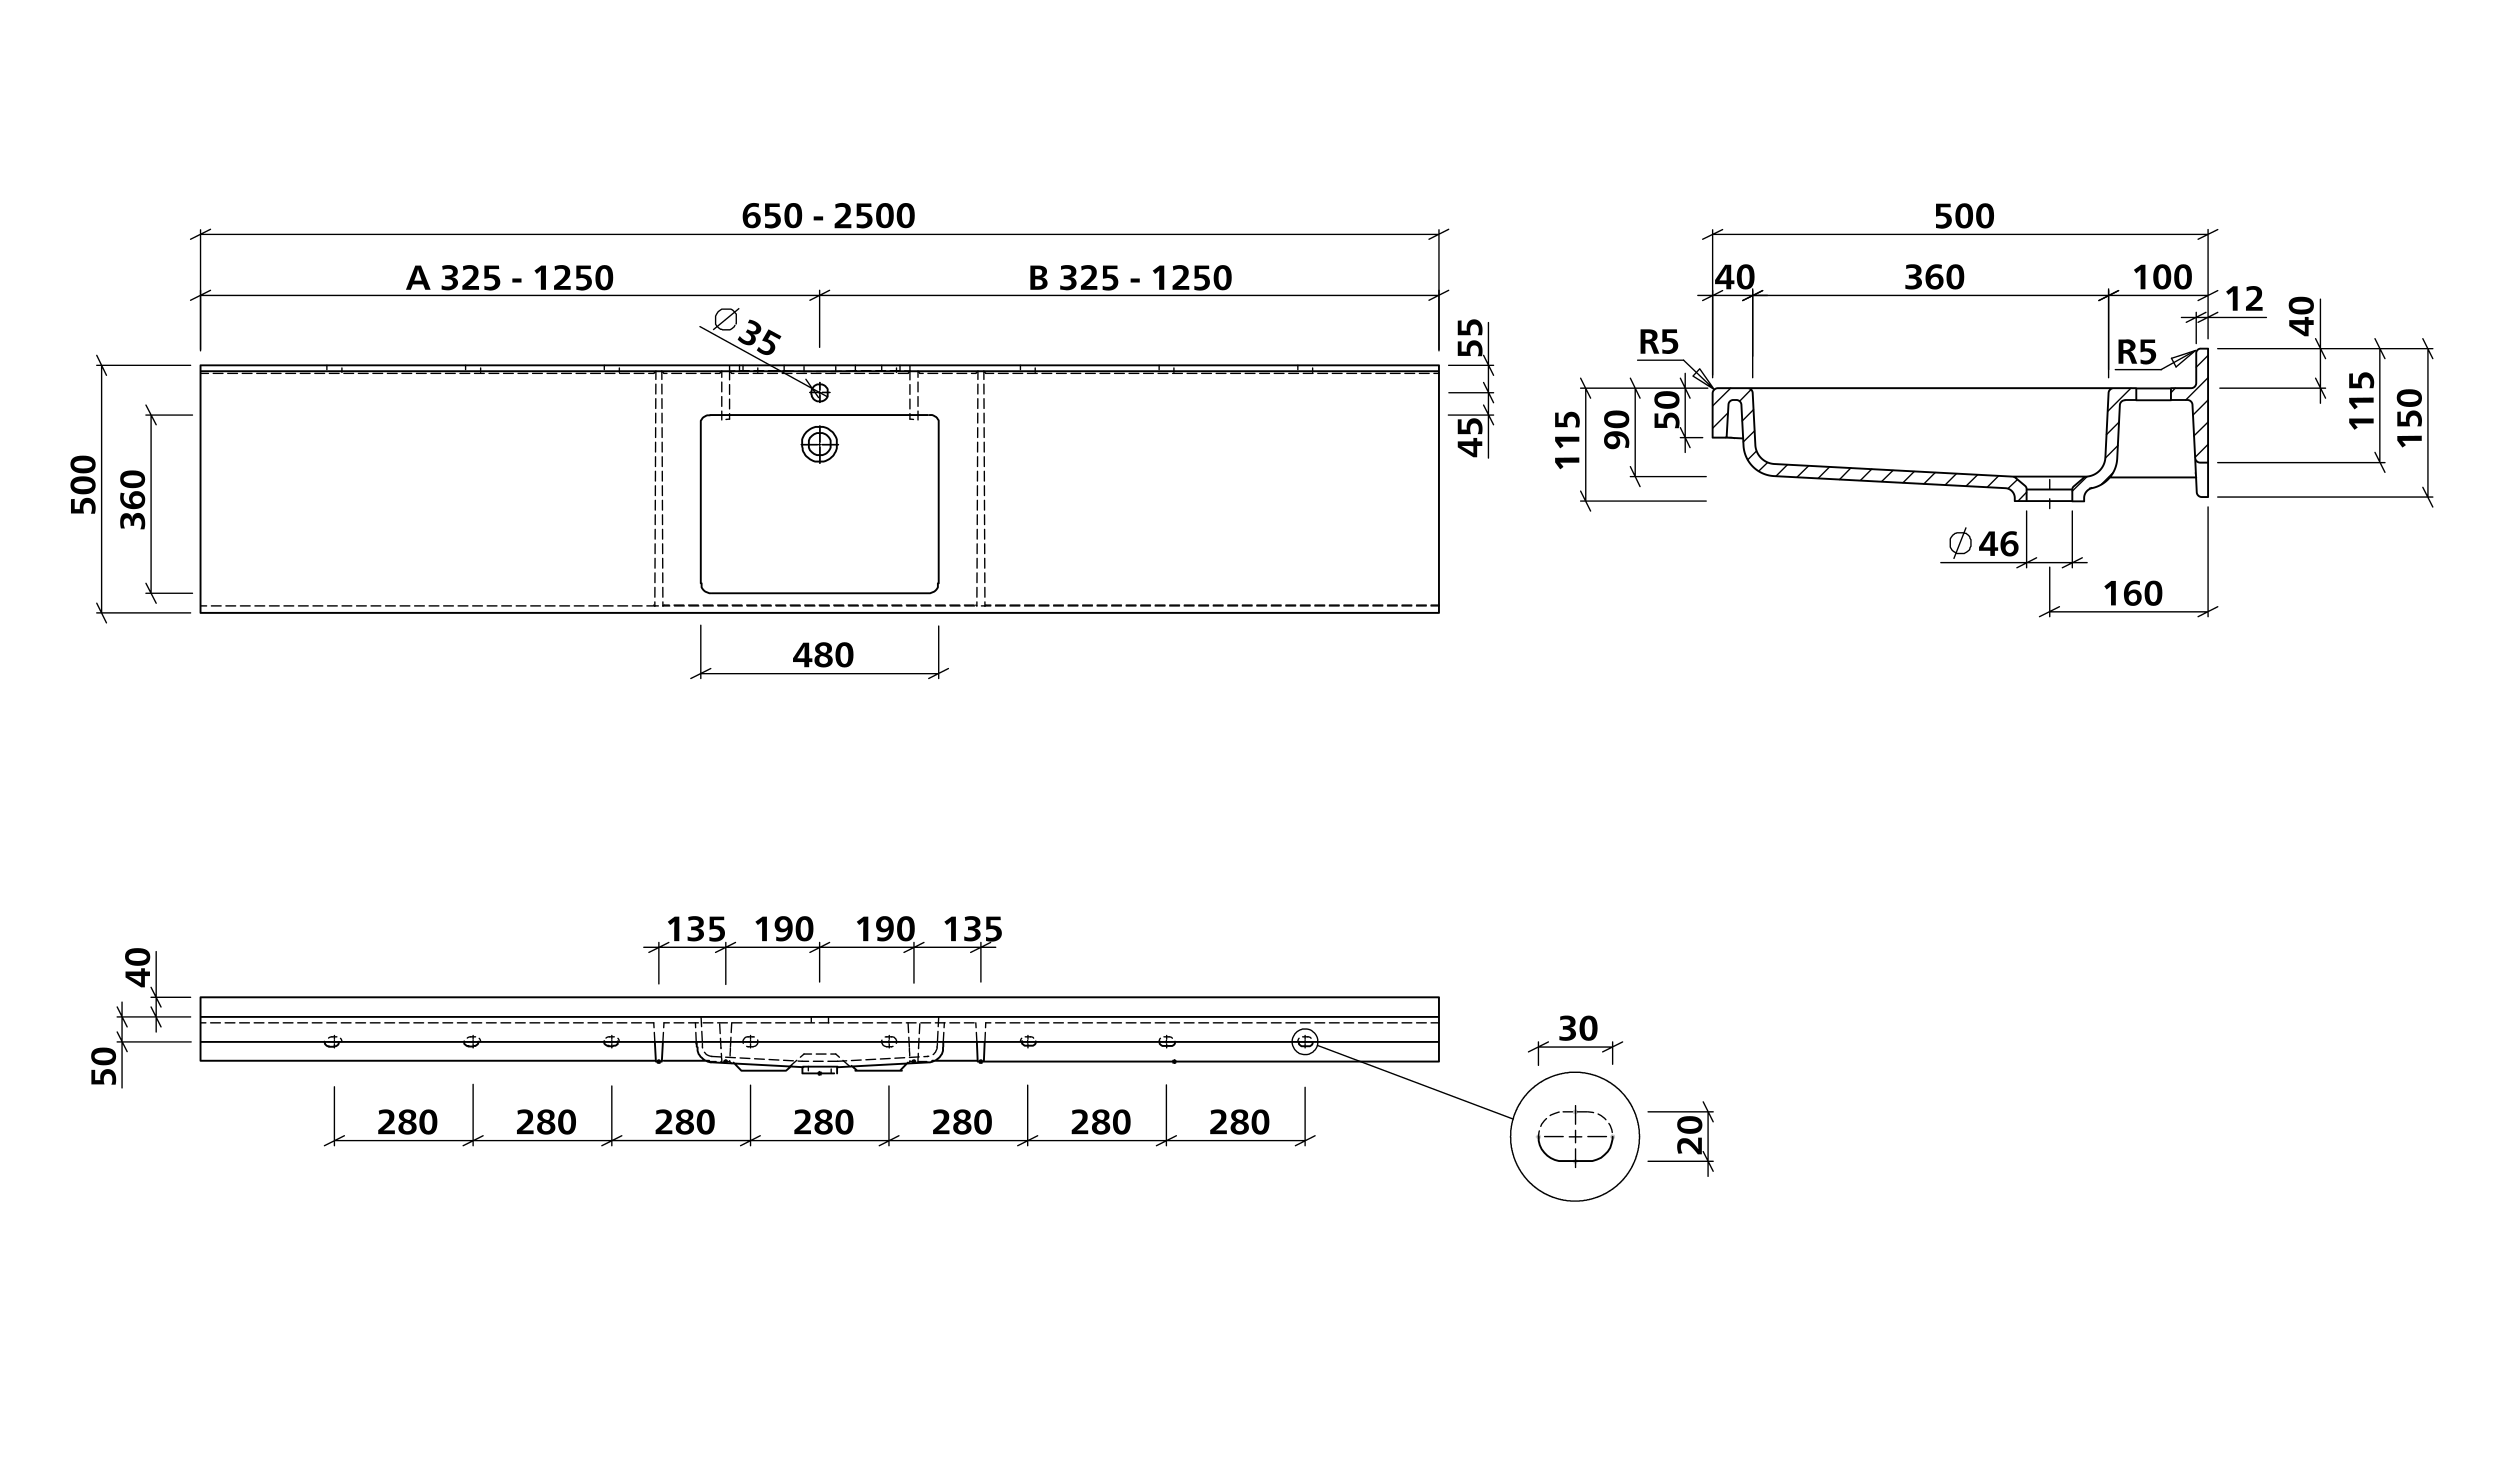 <svg id="Ebene_1" data-name="Ebene 1" xmlns="http://www.w3.org/2000/svg" viewBox="0 0 930 550"><defs><style>.cls-1,.cls-10,.cls-11,.cls-12,.cls-13,.cls-14,.cls-15,.cls-16,.cls-17,.cls-18,.cls-19,.cls-2,.cls-20,.cls-21,.cls-22,.cls-23,.cls-24,.cls-25,.cls-26,.cls-27,.cls-28,.cls-29,.cls-3,.cls-30,.cls-31,.cls-32,.cls-33,.cls-34,.cls-35,.cls-36,.cls-37,.cls-38,.cls-39,.cls-4,.cls-40,.cls-41,.cls-42,.cls-43,.cls-44,.cls-45,.cls-5,.cls-6,.cls-7,.cls-8,.cls-9{fill:none;}.cls-1,.cls-10,.cls-11,.cls-12,.cls-13,.cls-14,.cls-15,.cls-16,.cls-17,.cls-18,.cls-19,.cls-20,.cls-21,.cls-22,.cls-23,.cls-24,.cls-25,.cls-26,.cls-27,.cls-28,.cls-29,.cls-3,.cls-30,.cls-31,.cls-32,.cls-33,.cls-34,.cls-35,.cls-36,.cls-37,.cls-38,.cls-39,.cls-4,.cls-40,.cls-41,.cls-42,.cls-43,.cls-44,.cls-45,.cls-5,.cls-6,.cls-7,.cls-8,.cls-9{stroke:#000;}.cls-1,.cls-2{stroke-miterlimit:10;}.cls-1,.cls-10,.cls-11,.cls-12,.cls-13,.cls-14,.cls-15,.cls-16,.cls-17,.cls-18,.cls-19,.cls-2,.cls-20,.cls-21,.cls-22,.cls-23,.cls-24,.cls-25,.cls-26,.cls-27,.cls-28,.cls-29,.cls-3,.cls-30,.cls-31,.cls-32,.cls-33,.cls-34,.cls-35,.cls-36,.cls-37,.cls-38,.cls-39,.cls-4,.cls-40,.cls-41,.cls-42,.cls-43,.cls-44,.cls-45,.cls-5,.cls-7,.cls-8,.cls-9{stroke-width:0.51px;}.cls-2{stroke:silver;}.cls-10,.cls-11,.cls-12,.cls-13,.cls-14,.cls-15,.cls-16,.cls-17,.cls-18,.cls-19,.cls-20,.cls-21,.cls-22,.cls-23,.cls-24,.cls-25,.cls-26,.cls-27,.cls-28,.cls-29,.cls-3,.cls-30,.cls-31,.cls-32,.cls-33,.cls-34,.cls-35,.cls-36,.cls-37,.cls-38,.cls-39,.cls-4,.cls-40,.cls-41,.cls-42,.cls-43,.cls-44,.cls-45,.cls-5,.cls-6,.cls-7,.cls-8,.cls-9{stroke-linecap:round;stroke-linejoin:round;}.cls-3,.cls-4{stroke-dasharray:86.4 3.6 3.6 3.6;}.cls-4{stroke-dashoffset:82.82px;}.cls-6{stroke-width:0.71px;}.cls-10,.cls-11,.cls-12,.cls-13,.cls-14,.cls-15,.cls-16,.cls-17,.cls-18,.cls-19,.cls-20,.cls-21,.cls-22,.cls-23,.cls-24,.cls-25,.cls-26,.cls-27,.cls-28,.cls-29,.cls-30,.cls-31,.cls-32,.cls-33,.cls-34,.cls-35,.cls-36,.cls-37,.cls-38,.cls-39,.cls-40,.cls-41,.cls-42,.cls-43,.cls-44,.cls-45,.cls-7,.cls-8,.cls-9{stroke-dasharray:3.6 1.8;}.cls-8{stroke-dashoffset:1.63px;}.cls-9{stroke-dashoffset:1.73px;}.cls-10{stroke-dashoffset:2.01px;}.cls-11{stroke-dashoffset:1.45px;}.cls-12{stroke-dashoffset:1.07px;}.cls-13{stroke-dashoffset:2.3px;}.cls-14{stroke-dashoffset:2.13px;}.cls-15{stroke-dashoffset:1.52px;}.cls-16{stroke-dashoffset:1.81px;}.cls-17{stroke-dashoffset:0.83px;}.cls-18{stroke-dashoffset:2.28px;}.cls-19{stroke-dashoffset:1.59px;}.cls-20{stroke-dashoffset:1.35px;}.cls-21{stroke-dashoffset:1.7px;}.cls-22{stroke-dashoffset:1.66px;}.cls-23{stroke-dashoffset:1.55px;}.cls-24{stroke-dashoffset:2px;}.cls-25{stroke-dashoffset:1.81px;}.cls-26{stroke-dashoffset:1.02px;}.cls-27{stroke-dashoffset:1.03px;}.cls-28{stroke-dashoffset:0.56px;}.cls-29{stroke-dashoffset:0.7px;}.cls-30{stroke-dashoffset:2.27px;}.cls-31{stroke-dashoffset:0.07px;}.cls-32{stroke-dashoffset:2.22px;}.cls-33{stroke-dashoffset:1.42px;}.cls-34{stroke-dashoffset:0.32px;}.cls-35{stroke-dashoffset:0.05px;}.cls-36{stroke-dashoffset:0.05px;}.cls-37{stroke-dashoffset:1.81px;}.cls-38{stroke-dashoffset:2.22px;}.cls-39{stroke-dashoffset:0.25px;}.cls-40{stroke-dashoffset:0.34px;}.cls-41{stroke-dashoffset:0.35px;}.cls-42{stroke-dashoffset:1.98px;}.cls-43{stroke-dashoffset:1.48px;}.cls-44{stroke-dashoffset:1.48px;}.cls-45{stroke-dashoffset:0.11px;}</style></defs><path d="M252.7,350.1h-1.9v-4.8c0-.8.1-2,.1-2.5h0l-1.1,1-.5.3-.9-1.2L251,341h1.7Z"/><path d="M257.1,346.1v-1.4h.5c1.5,0,2.4-.4,2.4-1.3s-.7-1.2-1.8-1.2a4.5,4.5,0,0,0-2,.4l-.2-1.4a7.3,7.3,0,0,1,2.5-.4c2,0,3.3.9,3.3,2.4s-.9,1.9-2.2,2.1h0c1.4.2,2.3,1,2.3,2.3s-1.5,2.6-3.7,2.6a9.9,9.9,0,0,1-2.4-.3v-1.6a4.7,4.7,0,0,0,2.2.5c1.1,0,2-.4,2-1.4s-.9-1.4-2.5-1.4Z"/><path d="M269.4,342.3h-3.8v2h1a2.8,2.8,0,0,1,3.1,2.9c0,1.9-1.4,3.1-3.7,3.1a7.6,7.6,0,0,1-2.1-.3v-1.5a4.3,4.3,0,0,0,1.9.4c1.3,0,2.1-.6,2.1-1.6s-.8-1.7-2.1-1.7a5.7,5.7,0,0,0-1.8.3V341h5.4Z"/><path d="M285.3,350.1h-1.8v-7.3h0l-1.1,1-.5.3-.9-1.2,2.7-1.9h1.6Z"/><path d="M288.8,348.4a3.9,3.9,0,0,0,1.8.4c1.7,0,2.5-1.1,2.5-3h0a2.5,2.5,0,0,1-2.1,1,2.6,2.6,0,0,1-2.8-2.8,3.1,3.1,0,0,1,3.3-3.2c2.2,0,3.4,1.6,3.4,4.4s-1.5,5-4.2,5a5.6,5.6,0,0,1-2-.3Zm4.2-4.5a1.6,1.6,0,0,0-1.5-1.8c-1,0-1.5.8-1.5,1.8a1.4,1.4,0,0,0,1.5,1.6A1.5,1.5,0,0,0,293,343.9Z"/><path d="M302.6,345.5c0,2.9-.9,4.7-3.3,4.7s-3.3-1.7-3.3-4.6,1.1-4.8,3.4-4.8S302.6,342.4,302.6,345.5Zm-4.8-.1c0,2.3.5,3.5,1.5,3.5s1.5-1.2,1.5-3.4-.5-3.3-1.5-3.3S297.8,343.3,297.8,345.4Z"/><path d="M323,350.1h-1.9v-4.8c0-.8.1-2,.1-2.5h0l-1.1,1-.5.3-.9-1.2,2.6-1.9H323Z"/><path d="M326.5,348.4a3.9,3.9,0,0,0,1.8.4c1.6,0,2.4-1.1,2.5-3h0a2.5,2.5,0,0,1-2.1,1,2.6,2.6,0,0,1-2.8-2.8,3.1,3.1,0,0,1,3.3-3.2c2.2,0,3.3,1.6,3.3,4.4s-1.5,5-4.1,5a6.6,6.6,0,0,1-2.1-.3Zm4.1-4.5a1.6,1.6,0,0,0-1.4-1.8c-1,0-1.5.8-1.5,1.8a1.4,1.4,0,0,0,1.5,1.6A1.5,1.5,0,0,0,330.6,343.9Z"/><path d="M340.3,345.5c0,2.9-1,4.7-3.3,4.7s-3.3-1.7-3.3-4.6,1-4.8,3.4-4.8S340.3,342.4,340.3,345.5Zm-4.8-.1c0,2.3.5,3.5,1.5,3.5s1.5-1.2,1.5-3.4-.5-3.3-1.5-3.3S335.5,343.3,335.5,345.4Z"/><path d="M355.6,350.1h-1.8v-7.3h0l-1.1,1-.5.3-.9-1.2L354,341h1.6Z"/><path d="M360.1,346.1v-1.4h.4c1.5,0,2.4-.4,2.4-1.3s-.7-1.2-1.7-1.2a4.6,4.6,0,0,0-2.1.4l-.2-1.4a7.3,7.3,0,0,1,2.5-.4c2.1,0,3.3.9,3.3,2.4s-.9,1.9-2.2,2.1h0c1.4.2,2.3,1,2.3,2.3s-1.5,2.6-3.7,2.6a9.9,9.9,0,0,1-2.4-.3v-1.6a4.7,4.7,0,0,0,2.2.5c1.1,0,2-.4,2-1.4s-.9-1.4-2.5-1.4Z"/><path d="M372.3,342.3h-3.8v2h1c1.9,0,3.2,1.1,3.2,2.9s-1.5,3.1-3.8,3.1a7.6,7.6,0,0,1-2.1-.3v-1.5a4.6,4.6,0,0,0,1.9.4c1.3,0,2.1-.6,2.1-1.6s-.8-1.7-2.1-1.7a5.7,5.7,0,0,0-1.8.3V341h5.3Z"/><path d="M282.2,77.2a4.7,4.7,0,0,0-1.7-.3c-1.5,0-2.4,1.1-2.5,3h.1a2.7,2.7,0,0,1,2.1-1,2.7,2.7,0,0,1,2.8,2.9,3,3,0,0,1-3.3,3.1c-2.3,0-3.4-1.5-3.4-4.4s1.6-5,4.1-5a6.4,6.4,0,0,1,2,.3Zm-4,4.6c0,1.1.6,1.8,1.5,1.8a1.5,1.5,0,0,0,1.5-1.7c0-1-.4-1.7-1.4-1.7A1.6,1.6,0,0,0,278.2,81.8Z"/><path d="M290.1,77h-3.8v2h1c1.9,0,3.2,1.1,3.2,2.9s-1.5,3.1-3.8,3.1l-2.1-.3V83.1a4.1,4.1,0,0,0,1.9.4c1.2,0,2.1-.5,2.1-1.6s-.8-1.7-2.2-1.7l-1.8.3V75.7h5.4Z"/><path d="M298.4,80.2c0,2.9-.9,4.7-3.3,4.7s-3.3-1.7-3.3-4.6,1-4.8,3.4-4.8S298.4,77.1,298.4,80.2Zm-4.8-.1c0,2.3.5,3.5,1.5,3.5s1.5-1.2,1.5-3.4-.5-3.3-1.5-3.3S293.6,78,293.6,80.1Z"/><path d="M302.7,80.5h3.5V82h-3.5Z"/><path d="M310.7,76.1a5.7,5.7,0,0,1,2.7-.6c1.7,0,3.1.9,3.1,2.7s-.5,2.1-2.2,3.7a17.7,17.7,0,0,1-1.8,1.5h4.2v1.5h-6.2V83.3c2.9-2.4,4.1-3.7,4.1-5S313.9,77,313,77a4.2,4.2,0,0,0-2.1.6Z"/><path d="M324.2,77h-3.8v2h1c1.9,0,3.2,1.1,3.2,2.9s-1.5,3.1-3.8,3.1l-2.1-.3V83.1a4.1,4.1,0,0,0,1.9.4c1.2,0,2.1-.5,2.1-1.6s-.8-1.7-2.2-1.7a11.3,11.3,0,0,0-1.8.3V75.7h5.4Z"/><path d="M332.5,80.2c0,2.9-.9,4.7-3.3,4.7s-3.3-1.7-3.3-4.6,1.1-4.8,3.4-4.8S332.5,77.1,332.5,80.2Zm-4.8-.1c0,2.3.5,3.5,1.5,3.5s1.5-1.2,1.5-3.4-.5-3.3-1.5-3.3S327.7,78,327.7,80.1Z"/><path d="M340.3,80.2c0,2.9-1,4.7-3.3,4.7s-3.4-1.7-3.4-4.6,1.1-4.8,3.4-4.8S340.3,77.1,340.3,80.2Zm-4.8-.1c0,2.3.5,3.5,1.5,3.5s1.5-1.2,1.5-3.4-.6-3.3-1.5-3.3S335.5,78,335.5,80.1Z"/><path d="M27.8,185.6v3.8h1.9v-1c0-1.9,1-3.2,2.8-3.2s3.1,1.5,3.1,3.8a7.6,7.6,0,0,1-.3,2.1H33.8a4.8,4.8,0,0,0,.4-2c0-1.2-.5-2-1.6-2s-1.6.7-1.6,2.1a5.7,5.7,0,0,0,.3,1.8H26.4v-5.3Z"/><path d="M30.9,177.2c2.9,0,4.7,1,4.7,3.3s-1.7,3.4-4.6,3.4-4.8-1.1-4.8-3.4S27.8,177.2,30.9,177.2Zm0,4.8c2.2,0,3.4-.5,3.4-1.5s-1.2-1.5-3.4-1.5-3.3.6-3.3,1.5S28.7,182,30.9,182Z"/><path d="M30.9,169.5c2.9,0,4.7.9,4.7,3.3s-1.7,3.3-4.6,3.3-4.8-1.1-4.8-3.4S27.8,169.5,30.9,169.5Zm0,4.8c2.2,0,3.4-.5,3.4-1.5s-1.2-1.5-3.4-1.5-3.3.5-3.3,1.5S28.7,174.3,30.9,174.3Z"/><path d="M49.9,195.6H48.5a.6.6,0,0,0,.1-.4c0-1.6-.4-2.4-1.3-2.4s-1.3.7-1.3,1.7a5,5,0,0,0,.5,2.1H45a9.3,9.3,0,0,1-.3-2.4c0-2.1.8-3.3,2.3-3.3a2,2,0,0,1,2.1,2.1h.1a2.2,2.2,0,0,1,2.2-2.2c1.6,0,2.6,1.5,2.6,3.7a6.6,6.6,0,0,1-.3,2.4H52.2a6.3,6.3,0,0,0,.5-2.2c0-1.1-.5-2-1.4-2s-1.4.9-1.4,2.5Z"/><path d="M46.4,183.5a3.2,3.2,0,0,0-.4,1.6c0,1.6,1.1,2.5,3,2.5h0a2.8,2.8,0,0,1-1-2.1,2.7,2.7,0,0,1,2.9-2.8A3,3,0,0,1,54,186c0,2.2-1.5,3.4-4.3,3.4s-5-1.6-5-4.2a10.1,10.1,0,0,1,.2-1.9Zm4.6,4a1.7,1.7,0,0,0,1.8-1.6c0-1-.8-1.5-1.8-1.5s-1.7.4-1.7,1.5A1.7,1.7,0,0,0,51,187.5Z"/><path d="M49.3,175c3,0,4.7,1,4.7,3.3s-1.7,3.3-4.6,3.3-4.7-1-4.7-3.4S46.2,175,49.3,175Zm0,4.8c2.3,0,3.4-.5,3.4-1.5s-1.1-1.5-3.3-1.5-3.4.6-3.4,1.5S47.1,179.8,49.3,179.8Z"/><path d="M301,244.9h1.2v1.4H301v1.9h-1.8v-1.9H295v-1.4l3.8-5.8H301Zm-1.7-1.5v-3h0a23.6,23.6,0,0,1-1.3,2.3l-1.4,2.2h2.7Z"/><path d="M309.8,245.7c0,1.7-1.5,2.6-3.4,2.6s-3.4-.9-3.4-2.5.6-1.8,2-2.4c-1.4-.5-1.8-1.1-1.8-2.1s1.3-2.4,3.2-2.4,3.1.9,3.1,2.3-.5,1.6-1.7,2.1C309.2,243.9,309.8,244.6,309.8,245.7Zm-5,0c0,.8.7,1.3,1.6,1.3s1.6-.5,1.6-1.3-.6-1.3-1.8-1.6S304.8,244.9,304.8,245.7Zm2.9-4.3c0-.8-.5-1.2-1.3-1.2s-1.5.4-1.5,1.1.7,1.2,1.6,1.5S307.7,242,307.7,241.4Z"/><path d="M317.5,243.6c0,3-1,4.7-3.3,4.7s-3.4-1.7-3.4-4.6,1.1-4.8,3.4-4.8S317.5,240.5,317.5,243.6Zm-4.9,0c0,2.3.6,3.4,1.6,3.4s1.4-1.1,1.4-3.3-.5-3.4-1.5-3.4S312.6,241.4,312.6,243.6Z"/><path d="M160.2,107.8h-2l-.8-2h-3.8l-.8,2H151l3.5-9h2.1Zm-4-5.5-.7-2.1h0c-.1.5-.4,1.5-.6,2.1l-.8,2.1h2.8Z"/><path d="M165.6,103.9v-1.4h.5c1.5,0,2.4-.4,2.4-1.3s-.7-1.2-1.7-1.2a4.6,4.6,0,0,0-2.1.4l-.2-1.4a7.3,7.3,0,0,1,2.5-.4c2.1,0,3.3.9,3.3,2.4s-.9,1.9-2.2,2.1h0c1.4.2,2.3,1,2.3,2.2s-1.5,2.7-3.7,2.7a9.9,9.9,0,0,1-2.4-.3v-1.6a4.7,4.7,0,0,0,2.2.5c1.1,0,2-.4,2-1.4s-.9-1.4-2.5-1.4Z"/><path d="M172.2,99.1a7.2,7.2,0,0,1,2.7-.5c1.7,0,3.1.9,3.1,2.6s-.5,2.2-2.2,3.8a8.9,8.9,0,0,1-1.8,1.4h4.2v1.4H172v-1.5c2.9-2.3,4.1-3.6,4.1-4.9s-.7-1.4-1.6-1.4a3.5,3.5,0,0,0-2.1.7Z"/><path d="M185.7,100.1h-3.8v2h1c1.9,0,3.2,1.1,3.2,2.9s-1.5,3.1-3.8,3.1l-2.1-.3v-1.5a4.1,4.1,0,0,0,1.9.4c1.2,0,2.1-.6,2.1-1.6s-.8-1.7-2.2-1.7l-1.8.3V98.8h5.4Z"/><path d="M190.6,103.6H194v1.5h-3.4Z"/><path d="M203.1,107.8h-1.9v-4.7a18.5,18.5,0,0,1,.1-2.5h-.1l-1.1,1-.4.3-.9-1.2,2.6-1.9h1.7Z"/><path d="M206.3,99.1a7.6,7.6,0,0,1,2.7-.5c1.7,0,3.1.9,3.1,2.6s-.5,2.2-2.2,3.8a8.9,8.9,0,0,1-1.8,1.4h4.2v1.4h-6.2v-1.5c3-2.3,4.1-3.6,4.1-4.9s-.7-1.4-1.6-1.4a3.5,3.5,0,0,0-2.1.7Z"/><path d="M219.8,100.1H216v2h1c1.9,0,3.2,1.1,3.2,2.9s-1.5,3.1-3.8,3.1l-2-.3v-1.5a4.1,4.1,0,0,0,1.9.4c1.3,0,2.1-.6,2.1-1.6s-.8-1.7-2.2-1.7l-1.8.3V98.8h5.4Z"/><path d="M228.1,103.3c0,2.9-.9,4.7-3.3,4.7s-3.3-1.8-3.3-4.6,1.1-4.8,3.4-4.8S228.1,100.2,228.1,103.3Zm-4.8-.1c0,2.3.6,3.5,1.5,3.5s1.5-1.2,1.5-3.4-.5-3.3-1.5-3.3S223.3,101.1,223.3,103.2Z"/><path class="cls-1" d="M265.3,122.7l9.7-8m-1.3,6,.2-.4v-3.4l-.2-.3-.3-.3-.2-.3-.3-.3-.3-.3-.3-.2-.4-.2h-3.4l-.3.2-.3.2-.4.3-.3.2-.2.3-.2.3-.2.3-.2.4-.2.4v3l.2.3.2.4.3.3.3.2.3.3.3.2.3.2h.4l.3.2h2.7l.4-.2.3-.2.3-.2.3-.3.3-.2.2-.4.2-.3"/><path d="M277.4,123.6l.7-1.1.4.2c1.3.7,2.3.8,2.7,0s0-1.4-.9-1.9a4.2,4.2,0,0,0-2.1-.6l.6-1.3a6.8,6.8,0,0,1,2.4.8c1.8,1,2.4,2.4,1.7,3.7a2.3,2.3,0,0,1-2.9.8h0a2.2,2.2,0,0,1,.9,3c-.8,1.5-2.6,1.6-4.6.6a9,9,0,0,1-1.9-1.5l.8-1.3a5.7,5.7,0,0,0,1.7,1.5c1,.6,2,.6,2.4-.3s-.1-1.6-1.4-2.4Z"/><path d="M290,126.3l-3.3-1.8-1,1.7.9.4c1.6.9,2.3,2.5,1.4,4s-2.8,2-4.8.9a6.6,6.6,0,0,1-1.7-1.2l.8-1.3a5.3,5.3,0,0,0,1.4,1.2c1.1.6,2.2.6,2.7-.4s.1-1.8-1.1-2.5l-1.8-.6,2.4-4.2,4.8,2.6Z"/><path d="M543.7,127v3.8h2a3.4,3.4,0,0,1-.1-1c0-1.9,1-3.2,2.8-3.2s3.1,1.5,3.1,3.8a7.5,7.5,0,0,1-.2,2.1h-1.6a4.6,4.6,0,0,0,.4-1.9c0-1.3-.5-2.1-1.6-2.1s-1.6.8-1.6,2.1a5.7,5.7,0,0,0,.3,1.8h-4.9V127Z"/><path d="M543.7,119.2V123h2a3.8,3.8,0,0,1-.1-1c0-1.9,1-3.2,2.8-3.2s3.1,1.5,3.1,3.8a8.2,8.2,0,0,1-.2,2.1h-1.6a4.1,4.1,0,0,0,.4-1.9c0-1.2-.5-2.1-1.6-2.1s-1.6.8-1.6,2.2a5.7,5.7,0,0,0,.3,1.8h-4.9v-5.4Z"/><path d="M383.3,98.8h2.8c2,0,3.4.6,3.4,2.3a2.2,2.2,0,0,1-1.9,2.1h0a2.2,2.2,0,0,1,2.1,2.2c0,1.8-1.8,2.4-3.6,2.4h-2.8Zm1.8,3.8h.5c1.2,0,2.1-.2,2.1-1.3s-.9-1.2-2-1.2h-.6Zm0,3.9h.6c1.5,0,2.2-.4,2.2-1.3s-.8-1.3-2.3-1.3h-.5Z"/><path d="M395.7,103.9v-1.4h.4c1.5,0,2.4-.4,2.4-1.3s-.7-1.2-1.7-1.2a4.6,4.6,0,0,0-2.1.4V99a6.4,6.4,0,0,1,2.4-.4c2.1,0,3.3.9,3.3,2.4s-.8,1.9-2.1,2.1h0a2.3,2.3,0,0,1,2.2,2.2c0,1.7-1.5,2.7-3.7,2.7l-2.4-.3v-1.6a4.7,4.7,0,0,0,2.2.5c1.1,0,2-.4,2-1.4s-.9-1.4-2.5-1.4Z"/><path d="M402.2,99.1a7.6,7.6,0,0,1,2.7-.5c1.7,0,3.1.9,3.1,2.6s-.5,2.2-2.2,3.8a8.9,8.9,0,0,1-1.8,1.4h4.2v1.4h-6.1v-1.5c2.9-2.3,4-3.6,4-4.9s-.7-1.4-1.6-1.4a3.5,3.5,0,0,0-2.1.7Z"/><path d="M415.7,100.1h-3.8v2h1a2.8,2.8,0,0,1,3.1,2.9c0,1.9-1.4,3.1-3.7,3.1a7.6,7.6,0,0,1-2.1-.3v-1.5a4.3,4.3,0,0,0,1.9.4c1.3,0,2.1-.6,2.1-1.6s-.8-1.7-2.2-1.7l-1.7.3V98.8h5.4Z"/><path d="M420.6,103.6H424v1.5h-3.4Z"/><path d="M433.1,107.8h-1.9v-4.7c0-.8.1-2,.1-2.5h0l-1.1,1-.5.3-.9-1.2,2.6-1.9h1.7Z"/><path d="M436.3,99.1a7.8,7.8,0,0,1,2.8-.5c1.6,0,3.1.9,3.1,2.6s-.6,2.2-2.3,3.8a8.9,8.9,0,0,1-1.8,1.4h4.3v1.4h-6.2v-1.5c2.9-2.3,4-3.6,4-4.9s-.7-1.4-1.6-1.4a4,4,0,0,0-2.1.7Z"/><path d="M449.8,100.1H446v2h1a2.8,2.8,0,0,1,3.1,2.9c0,1.9-1.4,3.1-3.7,3.1a7.6,7.6,0,0,1-2.1-.3v-1.5a4.3,4.3,0,0,0,1.9.4c1.3,0,2.1-.6,2.1-1.6s-.8-1.7-2.1-1.7l-1.8.3V98.8h5.4Z"/><path d="M458.2,103.3c0,2.9-1,4.7-3.3,4.7s-3.4-1.8-3.4-4.6,1.1-4.8,3.4-4.8S458.2,100.2,458.2,103.3Zm-4.9-.1c0,2.3.6,3.5,1.6,3.5s1.4-1.2,1.4-3.4-.5-3.3-1.5-3.3S453.3,101.1,453.3,103.2Z"/><path d="M548.1,164.2v-1.3h1.4v1.3h1.9v1.7h-1.9v4.2h-1.4l-5.8-3.7v-2.2Zm-1.5,1.7h-3l2.3,1.3,2.2,1.4v-2.6Z"/><path d="M543.7,156v3.8h2a3.4,3.4,0,0,1-.1-1c0-1.9,1-3.2,2.8-3.2s3.1,1.5,3.1,3.8a7.8,7.8,0,0,1-.2,2.1h-1.6a4.1,4.1,0,0,0,.4-1.9c0-1.2-.5-2.1-1.6-2.1s-1.6.8-1.6,2.2a5.7,5.7,0,0,0,.3,1.8h-4.9V156Z"/><path d="M35.4,398v3.8h2a3.1,3.1,0,0,1-.1-1,2.8,2.8,0,0,1,2.8-3.1c1.9,0,3.1,1.4,3.1,3.7a7.5,7.5,0,0,1-.2,2.1H41.4a4.1,4.1,0,0,0,.4-1.9c0-1.3-.5-2.1-1.6-2.1s-1.6.8-1.6,2.2a4.7,4.7,0,0,0,.3,1.7H34V398Z"/><path d="M38.5,389.7c3,0,4.7.9,4.7,3.3s-1.7,3.3-4.6,3.3-4.7-1.1-4.7-3.4S35.4,389.7,38.5,389.7Zm0,4.8c2.3,0,3.4-.6,3.4-1.5s-1.1-1.5-3.3-1.5-3.4.5-3.4,1.5S36.3,394.5,38.5,394.5Z"/><path d="M52.5,361.4v-1.2h1.4v1.2h1.9v1.7H53.9v4.2H52.5l-5.8-3.7v-2.2ZM51,363.1H48l2.3,1.2,2.2,1.4v-2.6Z"/><path d="M51.2,352.7c2.9,0,4.7.9,4.7,3.3s-1.7,3.3-4.6,3.3-4.8-1.1-4.8-3.4S48.1,352.7,51.2,352.7Zm0,4.8c2.2,0,3.4-.6,3.4-1.5s-1.2-1.5-3.4-1.5-3.3.5-3.3,1.5S49,357.5,51.2,357.5Z"/><path d="M140.9,413.2a7.2,7.2,0,0,1,2.7-.5c1.7,0,3.1.8,3.1,2.6s-.5,2.2-2.2,3.8l-1.8,1.4h4.2v1.4h-6.2v-1.5c2.9-2.4,4.1-3.6,4.1-4.9s-.7-1.4-1.6-1.4a4.2,4.2,0,0,0-2.1.6Z"/><path d="M155,419.5c0,1.6-1.4,2.6-3.4,2.6s-3.4-1-3.4-2.5a2.6,2.6,0,0,1,2-2.4c-1.3-.5-1.8-1.2-1.8-2.2s1.3-2.3,3.2-2.3,3.2.8,3.2,2.2-.6,1.6-1.7,2.2C154.5,417.6,155,418.3,155,419.5Zm-5-.1a1.4,1.4,0,0,0,1.6,1.4c.9,0,1.6-.5,1.6-1.3s-.5-1.3-1.7-1.7S150,418.7,150,419.4Zm3-4.3c0-.8-.6-1.2-1.4-1.2a1.3,1.3,0,0,0-1.4,1.2c0,.8.6,1.2,1.6,1.5S153,415.8,153,415.1Z"/><path d="M162.7,417.4c0,2.9-1,4.7-3.3,4.7s-3.4-1.8-3.4-4.6,1.1-4.8,3.4-4.8S162.7,414.3,162.7,417.4Zm-4.8-.1c0,2.3.5,3.4,1.5,3.4s1.5-1.1,1.5-3.3-.6-3.4-1.5-3.4S157.9,415.1,157.9,417.3Z"/><path d="M192.5,413.2a7.2,7.2,0,0,1,2.7-.5c1.7,0,3.1.8,3.1,2.6s-.5,2.2-2.2,3.8l-1.8,1.4h4.2v1.4h-6.2v-1.5c2.9-2.4,4.1-3.6,4.1-4.9s-.7-1.4-1.7-1.4a4.1,4.1,0,0,0-2,.6Z"/><path d="M206.6,419.5c0,1.6-1.5,2.6-3.4,2.6s-3.4-1-3.4-2.5.6-1.9,2-2.4c-1.3-.5-1.8-1.2-1.8-2.2s1.3-2.3,3.2-2.3,3.1.8,3.1,2.2-.5,1.6-1.7,2.2C206.1,417.6,206.6,418.3,206.6,419.5Zm-5-.1a1.4,1.4,0,0,0,1.6,1.4c.9,0,1.6-.5,1.6-1.3s-.5-1.3-1.7-1.7S201.6,418.7,201.6,419.4Zm3-4.3c0-.8-.6-1.2-1.4-1.2a1.3,1.3,0,0,0-1.4,1.2c0,.8.6,1.2,1.6,1.5S204.6,415.8,204.6,415.1Z"/><path d="M214.3,417.4c0,2.9-1,4.7-3.3,4.7s-3.4-1.8-3.4-4.6,1.1-4.8,3.4-4.8S214.3,414.3,214.3,417.4Zm-4.8-.1c0,2.3.5,3.4,1.5,3.4s1.5-1.1,1.5-3.3-.6-3.4-1.5-3.4S209.5,415.1,209.5,417.3Z"/><path d="M244.1,413.2a7.2,7.2,0,0,1,2.7-.5c1.6,0,3.1.8,3.1,2.6s-.6,2.2-2.2,3.8l-1.8,1.4h4.2v1.4h-6.2v-1.5c2.9-2.4,4.1-3.6,4.1-4.9s-.8-1.4-1.7-1.4a4.8,4.8,0,0,0-2.1.6Z"/><path d="M258.2,419.5c0,1.6-1.5,2.6-3.4,2.6s-3.4-1-3.4-2.5.6-1.9,2-2.4c-1.3-.5-1.8-1.2-1.8-2.2s1.3-2.3,3.2-2.3,3.1.8,3.1,2.2-.5,1.6-1.7,2.2C257.7,417.6,258.2,418.3,258.2,419.5Zm-5-.1a1.4,1.4,0,0,0,1.6,1.4c.9,0,1.6-.5,1.6-1.3s-.6-1.3-1.8-1.7A1.8,1.8,0,0,0,253.2,419.4Zm3-4.3c0-.8-.6-1.2-1.4-1.2a1.4,1.4,0,0,0-1.5,1.2c0,.8.7,1.2,1.6,1.5S256.2,415.8,256.2,415.1Z"/><path d="M265.9,417.4c0,2.9-1,4.7-3.3,4.7s-3.4-1.8-3.4-4.6,1.1-4.8,3.4-4.8S265.9,414.3,265.9,417.4Zm-4.8-.1c0,2.3.5,3.4,1.5,3.4s1.4-1.1,1.4-3.3-.5-3.4-1.4-3.4S261.1,415.1,261.1,417.3Z"/><path d="M295.7,413.2a7.2,7.2,0,0,1,2.7-.5c1.6,0,3.1.8,3.1,2.6s-.6,2.2-2.2,3.8a12.6,12.6,0,0,1-1.9,1.4h4.3v1.4h-6.2v-1.5c2.9-2.4,4.1-3.6,4.1-4.9s-.8-1.4-1.7-1.4a4.8,4.8,0,0,0-2.1.6Z"/><path d="M309.8,419.5c0,1.6-1.5,2.6-3.4,2.6s-3.4-1-3.4-2.5.6-1.9,2-2.4c-1.4-.5-1.8-1.2-1.8-2.2s1.3-2.3,3.2-2.3,3.1.8,3.1,2.2-.5,1.6-1.7,2.2C309.2,417.6,309.8,418.3,309.8,419.5Zm-5-.1a1.4,1.4,0,0,0,1.6,1.4c.9,0,1.6-.5,1.6-1.3s-.6-1.3-1.8-1.7A1.8,1.8,0,0,0,304.8,419.4Zm2.9-4.3c0-.8-.5-1.2-1.3-1.2a1.4,1.4,0,0,0-1.5,1.2c0,.8.7,1.2,1.6,1.5S307.7,415.8,307.7,415.1Z"/><path d="M317.5,417.4c0,2.9-1,4.7-3.3,4.7s-3.4-1.8-3.4-4.6,1.1-4.8,3.4-4.8S317.5,414.3,317.5,417.4Zm-4.9-.1c0,2.3.6,3.4,1.6,3.4s1.4-1.1,1.4-3.3-.5-3.4-1.5-3.4S312.6,415.1,312.6,417.3Z"/><path d="M347.2,413.2a7.6,7.6,0,0,1,2.7-.5c1.7,0,3.2.8,3.2,2.6s-.6,2.2-2.3,3.8a8.9,8.9,0,0,1-1.8,1.4h4.2v1.4h-6.1v-1.5c2.9-2.4,4-3.6,4-4.9s-.7-1.4-1.6-1.4a4.8,4.8,0,0,0-2.1.6Z"/><path d="M361.4,419.5c0,1.6-1.5,2.6-3.4,2.6s-3.4-1-3.4-2.5.6-1.9,2-2.4c-1.4-.5-1.8-1.2-1.8-2.2s1.3-2.3,3.2-2.3,3.1.8,3.1,2.2-.5,1.6-1.7,2.2C360.8,417.6,361.4,418.3,361.4,419.5Zm-5-.1a1.4,1.4,0,0,0,1.6,1.4c.9,0,1.6-.5,1.6-1.3s-.6-1.3-1.8-1.7A1.8,1.8,0,0,0,356.4,419.4Zm2.9-4.3c0-.8-.5-1.2-1.3-1.2a1.4,1.4,0,0,0-1.5,1.2c0,.8.7,1.2,1.6,1.5S359.3,415.8,359.3,415.1Z"/><path d="M369,417.4c0,2.9-.9,4.7-3.3,4.7s-3.3-1.8-3.3-4.6,1.1-4.8,3.4-4.8S369,414.3,369,417.4Zm-4.8-.1c0,2.3.6,3.4,1.5,3.4s1.5-1.1,1.5-3.3-.5-3.4-1.5-3.4S364.2,415.1,364.2,417.3Z"/><path d="M398.8,413.2a7.6,7.6,0,0,1,2.7-.5c1.7,0,3.1.8,3.1,2.6s-.5,2.2-2.2,3.8a8.9,8.9,0,0,1-1.8,1.4h4.2v1.4h-6.1v-1.5c2.9-2.4,4-3.6,4-4.9s-.7-1.4-1.6-1.4a4.2,4.2,0,0,0-2.1.6Z"/><path d="M413,419.5c0,1.6-1.5,2.6-3.5,2.6s-3.3-1-3.3-2.5.6-1.9,2-2.4c-1.4-.5-1.8-1.2-1.8-2.2s1.3-2.3,3.2-2.3,3.1.8,3.1,2.2-.5,1.6-1.7,2.2C412.4,417.6,413,418.3,413,419.5Zm-5-.1a1.4,1.4,0,0,0,1.6,1.4c.9,0,1.6-.5,1.6-1.3s-.6-1.3-1.8-1.7A1.8,1.8,0,0,0,408,419.4Zm2.9-4.3c0-.8-.5-1.2-1.4-1.2a1.3,1.3,0,0,0-1.4,1.2c0,.8.6,1.2,1.6,1.5S410.9,415.8,410.9,415.1Z"/><path d="M420.6,417.4c0,2.9-.9,4.7-3.3,4.7s-3.3-1.8-3.3-4.6,1.1-4.8,3.4-4.8S420.6,414.3,420.6,417.4Zm-4.8-.1c0,2.3.6,3.4,1.5,3.4s1.5-1.1,1.5-3.3-.5-3.4-1.5-3.4S415.8,415.1,415.8,417.3Z"/><path d="M450.4,413.2a7.6,7.6,0,0,1,2.7-.5c1.7,0,3.1.8,3.1,2.6s-.5,2.2-2.2,3.8a8.9,8.9,0,0,1-1.8,1.4h4.2v1.4h-6.2v-1.5c3-2.4,4.1-3.6,4.1-4.9s-.7-1.4-1.6-1.4a4.2,4.2,0,0,0-2.1.6Z"/><path d="M464.6,419.5c0,1.6-1.5,2.6-3.5,2.6s-3.3-1-3.3-2.5a2.5,2.5,0,0,1,1.9-2.4A2.2,2.2,0,0,1,458,415c0-1.4,1.3-2.3,3.2-2.3s3.1.8,3.1,2.2-.5,1.6-1.7,2.2C464,417.6,464.6,418.3,464.6,419.5Zm-5-.1c0,.9.6,1.4,1.6,1.4s1.6-.5,1.6-1.3-.6-1.3-1.8-1.7A1.8,1.8,0,0,0,459.6,419.4Zm2.9-4.3c0-.8-.6-1.2-1.4-1.2a1.3,1.3,0,0,0-1.4,1.2c0,.8.6,1.2,1.6,1.5S462.5,415.8,462.5,415.1Z"/><path d="M472.2,417.4c0,2.9-.9,4.7-3.3,4.7s-3.3-1.8-3.3-4.6,1.1-4.8,3.4-4.8S472.2,414.3,472.2,417.4Zm-4.8-.1c0,2.3.6,3.4,1.5,3.4s1.5-1.1,1.5-3.3-.5-3.4-1.5-3.4S467.4,415.1,467.4,417.3Z"/><path d="M624.4,429.2a7.2,7.2,0,0,1-.5-2.7c0-1.7.8-3.1,2.6-3.1s2.2.5,3.8,2.2a12.9,12.9,0,0,1,1.4,1.8h.1a24.4,24.4,0,0,1-.1-2.7v-1.5h1.4v6.2h-1.5c-2.3-2.9-3.6-4.1-4.9-4.1s-1.4.7-1.4,1.6a4.2,4.2,0,0,0,.6,2.1Z"/><path d="M628.6,415.2c2.9,0,4.7.9,4.7,3.3s-1.8,3.3-4.6,3.3-4.8-1.1-4.8-3.4S625.5,415.2,628.6,415.2Zm-.1,4.8c2.3,0,3.4-.6,3.4-1.5s-1.1-1.5-3.3-1.5-3.4.5-3.4,1.5S626.3,420,628.5,420Z"/><path d="M581.4,383.1v-1.4h.4c1.6,0,2.4-.4,2.4-1.3s-.7-1.2-1.7-1.2a4.9,4.9,0,0,0-2.1.4v-1.4a6.9,6.9,0,0,1,2.5-.4c2,0,3.2.9,3.2,2.4s-.8,1.9-2.1,2.1h0a2.4,2.4,0,0,1,2.3,2.3c0,1.6-1.6,2.6-3.8,2.6a9.9,9.9,0,0,1-2.4-.3v-1.5a6,6,0,0,0,2.2.4c1.2,0,2-.4,2-1.4s-.9-1.4-2.5-1.4Z"/><path d="M594.3,382.5c0,2.9-1,4.7-3.3,4.7s-3.4-1.7-3.4-4.6,1.1-4.8,3.4-4.8S594.3,379.4,594.3,382.5Zm-4.8-.1c0,2.3.5,3.5,1.5,3.5s1.4-1.2,1.4-3.4-.5-3.3-1.4-3.3S589.5,380.3,589.5,382.4Z"/><path d="M644,104.3h1.2v1.4H644v1.9h-1.8v-1.9H638v-1.5l3.8-5.7H644Zm-1.7-1.5v-3h0a23.6,23.6,0,0,1-1.3,2.3l-1.4,2.2h2.7Z"/><path d="M652.7,103c0,2.9-.9,4.7-3.3,4.7s-3.3-1.7-3.3-4.6,1.1-4.8,3.4-4.8S652.7,99.9,652.7,103Zm-4.8-.1c0,2.3.5,3.5,1.5,3.5s1.5-1.2,1.5-3.4-.5-3.3-1.5-3.3S647.9,100.8,647.9,102.9Z"/><path d="M616.9,153.8v3.8h2a3.1,3.1,0,0,1-.1-1c0-1.9,1.1-3.1,2.8-3.1s3.2,1.4,3.2,3.7a7.6,7.6,0,0,1-.3,2.1H623a6.5,6.5,0,0,0,.4-1.9c0-1.3-.6-2.1-1.7-2.1s-1.6.8-1.6,2.2a5.5,5.5,0,0,0,.3,1.7h-4.9v-5.4Z"/><path d="M620.1,145.5c2.9,0,4.7.9,4.7,3.3s-1.8,3.3-4.6,3.3-4.8-1.1-4.8-3.4S616.9,145.5,620.1,145.5Zm-.1,4.8c2.3,0,3.4-.6,3.4-1.5s-1.1-1.5-3.3-1.5-3.4.5-3.4,1.5S617.8,150.3,620,150.3Z"/><path d="M587.5,170.2v1.9h-7.2l1,1.1.3.5-1.2.9-1.9-2.6v-1.7Z"/><path d="M587.5,162.5v1.8h-7.2l1,1.1.3.5-1.2.9-1.9-2.7v-1.6Z"/><path d="M579.8,153.5v3.8h2a3.1,3.1,0,0,1-.1-1,2.8,2.8,0,0,1,2.9-3.1c1.9,0,3.1,1.4,3.1,3.7a7.6,7.6,0,0,1-.3,2.1h-1.5a4.3,4.3,0,0,0,.4-1.9c0-1.3-.6-2.1-1.6-2.1s-1.7.8-1.7,2.1a5.7,5.7,0,0,0,.3,1.8h-4.8v-5.4Z"/><path d="M857.4,119.1v-1.2h1.4v1.2h1.9v1.8h-1.9v4.2h-1.5l-5.7-3.8v-2.2Zm-1.5,1.7h-3l2.3,1.3,2.2,1.4v-2.7Z"/><path d="M856.1,110.4c2.9,0,4.7.9,4.7,3.3s-1.7,3.3-4.6,3.3-4.8-1-4.8-3.4S853,110.4,856.1,110.4Zm-.1,4.8c2.3,0,3.5-.5,3.5-1.5s-1.2-1.5-3.4-1.5-3.3.5-3.3,1.5S853.9,115.2,856,115.2Z"/><path d="M832.4,115.6h-1.8v-7.2h0l-1.1.9-.5.4-.9-1.2,2.6-2h1.7Z"/><path d="M835.7,106.9a7.2,7.2,0,0,1,2.7-.5c1.6,0,3.1.8,3.1,2.6s-.6,2.2-2.2,3.8l-1.8,1.4h4.2v1.4h-6.2v-1.5c2.9-2.4,4.1-3.6,4.1-4.9s-.8-1.4-1.7-1.4a4.8,4.8,0,0,0-2.1.6Z"/><path d="M604.4,166.5a5.8,5.8,0,0,0,.4-1.8c0-1.7-1.2-2.5-3.1-2.5h0a2.5,2.5,0,0,1,1,2.1,2.6,2.6,0,0,1-2.8,2.8,3.1,3.1,0,0,1-3.2-3.3c0-2.2,1.6-3.4,4.4-3.4s5,1.6,5,4.2a6.6,6.6,0,0,1-.3,2.1Zm-4.6-4.2a1.6,1.6,0,0,0-1.8,1.5c0,1,.8,1.5,1.8,1.5a1.4,1.4,0,0,0,1.6-1.5A1.6,1.6,0,0,0,599.8,162.3Z"/><path d="M601.4,152.7c2.9,0,4.7.9,4.7,3.3s-1.7,3.3-4.6,3.3-4.8-1.1-4.8-3.4S598.3,152.7,601.4,152.7Zm0,4.8c2.2,0,3.4-.5,3.4-1.5s-1.2-1.5-3.4-1.5-3.3.5-3.3,1.5S599.2,157.5,601.4,157.5Z"/><path d="M883,155.7v1.8h-7.2l.9,1.1.4.4-1.2.9-2-2.6v-1.6Z"/><path d="M883,147.9v1.9h-7.2l.9,1.1.4.5-1.2.9-2-2.6v-1.7Z"/><path d="M875.3,138.9v3.8h2a3.8,3.8,0,0,1-.1-1c0-1.9,1.1-3.2,2.8-3.2s3.2,1.5,3.2,3.8a8.8,8.8,0,0,1-.3,2.1h-1.5a5.8,5.8,0,0,0,.4-1.9c0-1.2-.6-2.1-1.7-2.1s-1.6.8-1.6,2.2a5.7,5.7,0,0,0,.3,1.8h-4.9v-5.4Z"/><path d="M900.9,162.1V164h-7.3l1,1.1.4.5-1.3.9-1.9-2.6v-1.7Z"/><path d="M893.1,153.1v3.8h2c0-.4-.1-.7-.1-1,0-1.9,1.1-3.2,2.9-3.2s3.1,1.5,3.1,3.8a8.8,8.8,0,0,1-.3,2.1h-1.5a4.1,4.1,0,0,0,.4-1.9c0-1.2-.6-2.1-1.6-2.1s-1.7.8-1.7,2.2a5.7,5.7,0,0,0,.3,1.8h-4.8v-5.4Z"/><path d="M896.3,144.8c2.9,0,4.7.9,4.7,3.3s-1.7,3.3-4.6,3.3-4.8-1.1-4.8-3.4S893.2,144.8,896.3,144.8Zm-.1,4.8c2.3,0,3.5-.5,3.5-1.5s-1.2-1.5-3.4-1.5-3.3.5-3.3,1.5S894.1,149.6,896.2,149.6Z"/><path d="M710.1,103.6v-1.4h.4c1.6,0,2.4-.4,2.4-1.3s-.7-1.2-1.7-1.2a4.9,4.9,0,0,0-2.1.4V98.7a6.9,6.9,0,0,1,2.5-.4c2,0,3.2.9,3.2,2.4s-.8,1.9-2.1,2.1h0a2.4,2.4,0,0,1,2.3,2.3c0,1.6-1.6,2.6-3.8,2.6a9.9,9.9,0,0,1-2.4-.3v-1.5a6,6,0,0,0,2.2.4c1.2,0,2-.4,2-1.4s-.9-1.3-2.5-1.3Z"/><path d="M722.3,100l-1.7-.3c-1.5,0-2.5,1.1-2.5,3h0a2.8,2.8,0,0,1,2.1-1,2.7,2.7,0,0,1,2.8,2.9,3,3,0,0,1-3.3,3.1c-2.2,0-3.4-1.5-3.4-4.4s1.6-5,4.2-5a5.4,5.4,0,0,1,1.9.3Zm-4.1,4.6a1.6,1.6,0,0,0,1.6,1.8,1.5,1.5,0,0,0,1.5-1.7c0-1-.4-1.7-1.4-1.7A1.7,1.7,0,0,0,718.2,104.6Z"/><path d="M730.7,103c0,2.9-.9,4.7-3.3,4.7s-3.3-1.7-3.3-4.6,1.1-4.8,3.4-4.8S730.7,99.9,730.7,103Zm-4.8-.1c0,2.3.5,3.5,1.5,3.5s1.5-1.2,1.5-3.4-.5-3.3-1.5-3.3S725.9,100.8,725.9,102.9Z"/><path d="M798.1,107.6h-1.8v-7.3h0l-1.1,1-.5.4-.9-1.3,2.7-1.9h1.6Z"/><path d="M807.7,103c0,2.9-1,4.7-3.3,4.7s-3.4-1.7-3.4-4.6,1.1-4.8,3.4-4.8S807.7,99.9,807.7,103Zm-4.8-.1c0,2.3.5,3.5,1.5,3.5s1.5-1.2,1.5-3.4-.6-3.3-1.5-3.3S802.9,100.8,802.9,102.9Z"/><path d="M815.4,103c0,2.9-.9,4.7-3.3,4.7s-3.3-1.7-3.3-4.6,1.1-4.8,3.4-4.8S815.4,99.9,815.4,103Zm-4.8-.1c0,2.3.5,3.5,1.5,3.5s1.5-1.2,1.5-3.4-.5-3.3-1.5-3.3S810.6,100.8,810.6,102.9Z"/><path d="M725.7,77.1h-3.8v2h1c1.9,0,3.2,1.1,3.2,2.9s-1.5,3.1-3.8,3.1l-2.1-.3V83.2a4.1,4.1,0,0,0,1.9.4c1.2,0,2.1-.6,2.1-1.6s-.8-1.7-2.2-1.7a5.7,5.7,0,0,0-1.8.3V75.8h5.4Z"/><path d="M734,80.3c0,2.9-.9,4.7-3.3,4.7s-3.3-1.8-3.3-4.6,1.1-4.8,3.4-4.8S734,77.2,734,80.3Zm-4.8-.1c0,2.3.5,3.5,1.5,3.5s1.5-1.2,1.5-3.4-.5-3.3-1.5-3.3S729.2,78.1,729.2,80.2Z"/><path d="M741.8,80.3c0,2.9-1,4.7-3.3,4.7s-3.4-1.8-3.4-4.6,1.1-4.8,3.4-4.8S741.8,77.2,741.8,80.3Zm-4.8-.1c0,2.3.5,3.5,1.5,3.5s1.5-1.2,1.5-3.4-.6-3.3-1.5-3.3S737,78.1,737,80.2Z"/><path d="M787.1,225.2h-1.8V218h0l-1.1.9-.5.4-.9-1.2,2.6-2h1.7Z"/><path d="M796,217.7a3.8,3.8,0,0,0-1.7-.4c-1.5,0-2.5,1.1-2.5,3h0a2.8,2.8,0,0,1,2.1-1,2.7,2.7,0,0,1,2.8,2.9,3.1,3.1,0,0,1-3.3,3.2c-2.2,0-3.3-1.6-3.3-4.4s1.5-5,4.1-5a5.4,5.4,0,0,1,1.9.3Zm-4.1,4.6a1.7,1.7,0,0,0,1.6,1.8,1.5,1.5,0,0,0,1.5-1.7c0-1-.4-1.8-1.4-1.8A1.8,1.8,0,0,0,791.9,222.3Z"/><path d="M804.4,220.6c0,3-.9,4.8-3.3,4.8s-3.3-1.8-3.3-4.7,1.1-4.7,3.4-4.7S804.4,217.5,804.4,220.6Zm-4.8,0c0,2.3.5,3.4,1.5,3.4s1.5-1.1,1.5-3.3-.5-3.4-1.5-3.4S799.6,218.4,799.6,220.6Z"/><path class="cls-1" d="M726.8,207.9l4.6-11.7m1.8,5.8v-1.2l-.2-.3-.2-.4v-.3l-.2-.3-.3-.3-.3-.3-.3-.2-.3-.3h-.4l-.3-.2h-2.7l-.4.2h-.3l-.3.3-.4.2-.2.3-.3.3-.2.3-.2.3-.2.4v3l.2.4.2.3.2.4.3.2.2.3.4.2.3.2.3.2.4.2h2.7l.3-.2.4-.2.3-.2.3-.2.3-.3.3-.2.2-.4v-.3l.2-.4.2-.3V202"/><path d="M742.1,203.6h1.2v1.3h-1.2v1.9h-1.7v-1.9h-4.2v-1.4l3.7-5.8h2.2Zm-1.7-1.6c0-.7,0-1.9.1-2.9h-.1l-1.2,2.2-1.4,2.3h2.6Z"/><path d="M750.1,199.3a4.7,4.7,0,0,0-1.6-.4c-1.6,0-2.5,1.1-2.5,3h0a2.8,2.8,0,0,1,2.1-1,2.7,2.7,0,0,1,2.8,2.9,3.1,3.1,0,0,1-3.3,3.2c-2.2,0-3.4-1.6-3.4-4.4s1.6-5,4.2-5a5.4,5.4,0,0,1,1.9.3Zm-4,4.6a1.7,1.7,0,0,0,1.6,1.8,1.6,1.6,0,0,0,1.5-1.7c0-1-.4-1.8-1.5-1.8A1.7,1.7,0,0,0,746.1,203.9Z"/><path d="M610.3,122.5h2.6c2.2,0,3.7.5,3.7,2.4a2,2,0,0,1-1.9,2.1h0c.7.2.9.6,1.2,1.3l1.4,3.3h-2l-1-2.6c-.4-1-.6-1.2-1.7-1.2h-.5v3.8h-1.8Zm1.8,3.9h.5c1.5,0,2.1-.4,2.1-1.3s-.7-1.2-2.1-1.2h-.5Z"/><path d="M623.9,123.9h-3.8v1.9h1c1.9,0,3.2,1,3.2,2.8s-1.5,3.1-3.8,3.1l-2.1-.2v-1.6a4.1,4.1,0,0,0,1.9.4c1.2,0,2.1-.5,2.1-1.6s-.8-1.6-2.2-1.6a5.7,5.7,0,0,0-1.8.3v-4.9h5.4Z"/><polyline class="cls-1" points="490.2 387.6 490.2 387.1 490.2 386.7 490.1 386.3 490 385.9 489.8 385.5 489.6 385.1 489.4 384.8 489.1 384.4 488.8 384.1 488.5 383.9 488.2 383.6 487.8 383.3 487.4 383.1 487.1 383 486.7 382.9 486.2 382.8 485.8 382.8 485.4 382.8 485 382.8 484.5 382.8 484.1 383 483.7 383.1 483.3 383.3 483 383.5 482.6 383.7 482.3 384 482 384.3 481.7 384.6 481.5 385 481.3 385.3 481.1 385.7 480.9 386.1 480.8 386.5 480.7 386.9 480.7 387.3 480.7 387.8 480.7 388.2 480.8 388.6 480.9 389 481.1 389.4 481.3 389.8 481.5 390.2 481.7 390.5 482 390.8 482.3 391.1 482.6 391.4 483 391.6 483.3 391.9 483.7 392 484.1 392.1 484.5 392.2 485 392.3 485.4 392.3 485.8 392.3 486.2 392.3 486.7 392.2 487.1 392.1 487.4 391.9 487.8 391.7 488.2 391.5 488.5 391.3 488.8 390.9 489.1 390.7 489.4 390.3 489.6 390 489.8 389.6 490 389.2 490.1 388.8 490.2 388.4 490.2 388 490.2 387.6"/><path class="cls-1" d="M305.9,399.3H304m.9.9v-1.8m-.6,1.6,1.3-1.3m-1.3,0,1.3,1.3m35.3-5.1H339m1,.9V394m-.7,1.6,1.3-1.3m-1.3,0,1.3,1.3m25.2-.7h-1.9m1,.9V394m-.7,1.6,1.3-1.3m-1.3,0,1.3,1.3m72.3-.7H436m.9.9V394m-.7,1.6,1.3-1.3m-1.3,0,1.3,1.3m-166.6-.7H269m1,.9V394m-.7,1.6,1.3-1.3m-1.3,0,1.3,1.3m-24.6-.7h-1.9m1,.9V394m-.7,1.6,1.3-1.3m-1.3,0,1.3,1.3"/><path class="cls-2" d="M600.8,422.9H599m.9.9V422m-.6,1.5,1.3-1.3m-1.3,0,1.3,1.3m-27.4-.6h-1.9m1,.9V422m-.6,1.5,1.3-1.3m-1.3,0,1.3,1.3m14,8.5h-1.8m.9,1v-1.9m-.7,1.6,1.3-1.3m-1.3,0,1.3,1.3m.3-19.1h-1.8m.9.9v-1.8m-.7,1.6,1.3-1.3m-1.3,0,1.3,1.3"/><line class="cls-3" x1="124.4" y1="388.4" x2="124.4" y2="389.8"/><line class="cls-3" x1="125.3" y1="387.5" x2="126.7" y2="387.5"/><line class="cls-3" x1="124.4" y1="386.6" x2="124.4" y2="385.2"/><line class="cls-3" x1="123.5" y1="387.5" x2="122.1" y2="387.5"/><line class="cls-3" x1="176" y1="388.4" x2="176" y2="389.8"/><line class="cls-3" x1="176.9" y1="387.5" x2="178.3" y2="387.5"/><line class="cls-3" x1="176" y1="386.6" x2="176" y2="385.2"/><line class="cls-3" x1="175.1" y1="387.5" x2="173.7" y2="387.5"/><line class="cls-3" x1="227.6" y1="388.4" x2="227.6" y2="389.8"/><line class="cls-3" x1="228.5" y1="387.5" x2="229.9" y2="387.5"/><line class="cls-3" x1="227.6" y1="386.6" x2="227.6" y2="385.2"/><line class="cls-3" x1="226.7" y1="387.5" x2="225.3" y2="387.5"/><line class="cls-3" x1="279.2" y1="388.4" x2="279.2" y2="389.8"/><line class="cls-3" x1="280.1" y1="387.5" x2="281.5" y2="387.5"/><line class="cls-3" x1="279.2" y1="386.6" x2="279.2" y2="385.2"/><line class="cls-3" x1="278.3" y1="387.5" x2="276.9" y2="387.5"/><line class="cls-3" x1="330.8" y1="388.4" x2="330.8" y2="389.8"/><line class="cls-3" x1="331.7" y1="387.5" x2="333.1" y2="387.5"/><line class="cls-3" x1="330.8" y1="386.6" x2="330.8" y2="385.2"/><line class="cls-3" x1="329.9" y1="387.5" x2="328.5" y2="387.5"/><line class="cls-3" x1="382.4" y1="388.4" x2="382.4" y2="389.8"/><line class="cls-3" x1="383.3" y1="387.5" x2="384.7" y2="387.5"/><line class="cls-3" x1="382.4" y1="386.6" x2="382.4" y2="385.2"/><line class="cls-3" x1="381.4" y1="387.5" x2="380.1" y2="387.5"/><line class="cls-3" x1="434" y1="388.4" x2="434" y2="389.8"/><line class="cls-3" x1="434.9" y1="387.5" x2="436.3" y2="387.5"/><line class="cls-3" x1="434" y1="386.6" x2="434" y2="385.2"/><line class="cls-3" x1="433" y1="387.5" x2="431.7" y2="387.5"/><line class="cls-3" x1="485.5" y1="388.4" x2="485.5" y2="389.8"/><line class="cls-3" x1="486.5" y1="387.5" x2="487.8" y2="387.5"/><line class="cls-3" x1="485.5" y1="386.6" x2="485.5" y2="385.2"/><line class="cls-3" x1="484.6" y1="387.5" x2="483.2" y2="387.5"/><line class="cls-3" x1="586.1" y1="418.2" x2="586.1" y2="411.3"/><line class="cls-3" x1="581.5" y1="422.8" x2="574.6" y2="422.8"/><line class="cls-3" x1="586.1" y1="427.4" x2="586.1" y2="434.3"/><line class="cls-3" x1="590.7" y1="422.8" x2="597.6" y2="422.8"/><line class="cls-4" x1="762.5" y1="178.4" x2="762.5" y2="190.1"/><line class="cls-3" x1="305" y1="164.5" x2="305" y2="158.5"/><line class="cls-3" x1="304.1" y1="165.4" x2="298.1" y2="165.4"/><line class="cls-3" x1="305" y1="166.3" x2="305" y2="172.3"/><line class="cls-3" x1="305.9" y1="165.4" x2="311.9" y2="165.4"/><line class="cls-3" x1="305" y1="145.1" x2="305" y2="142.3"/><line class="cls-3" x1="304.1" y1="146" x2="301.3" y2="146"/><line class="cls-3" x1="305" y1="146.9" x2="305" y2="149.7"/><line class="cls-3" x1="305.9" y1="146" x2="308.7" y2="146"/><line class="cls-3" x1="305" y1="164.5" x2="305" y2="158.5"/><line class="cls-3" x1="304.1" y1="165.4" x2="298.1" y2="165.4"/><line class="cls-3" x1="305" y1="166.3" x2="305" y2="172.3"/><line class="cls-3" x1="305.9" y1="165.4" x2="311.9" y2="165.4"/><line class="cls-3" x1="305" y1="145.1" x2="305" y2="142.3"/><line class="cls-3" x1="304.1" y1="146" x2="301.3" y2="146"/><line class="cls-3" x1="305" y1="146.9" x2="305" y2="149.7"/><line class="cls-3" x1="305.9" y1="146" x2="308.7" y2="146"/><path class="cls-5" d="M586.1,422.9h2.3m-2.3,0v2.2m0-2.2h-2.3m2.3,0v-2.4M485.5,387.6H485m.5,0v-.5m0,.5h.4m-.4,0v.4m-51.6-.4h-.4m.4,0v-.5m0,.5h.5m-.5,0v.4m-51.6-.4h-.4m.4,0v-.5m0,.5h.5m-.5,0v.4m-51.6-.4h-.4m.4,0v-.5m0,.5h.5m-.5,0v.4m-51.5-.4h-.5m.5,0v-.5m0,.5h.4m-.4,0v.4m-51.6-.4h-.5m.5,0v-.5m0,.5h.4m-.4,0v.4m-51.6-.4h-.5m.5,0v-.5m0,.5h.4m-.4,0v.4m-51.6-.4h-.5m.5,0v-.5m0,.5h.5m-.5,0v.4m365.7.9,72.8,27.4"/><path class="cls-5" d="M304.9,146.1h.5m-.5,0v.4m0-.4h-.4m.4,0v-.5m0,19.8h.5m-.5,0v.5m0-.5h-.4m.4,0V165m0-18.9h.5m-.5,0v.4m0-.4h-.4m.4,0v-.5m0,19.8h.5m-.5,0v.5m0-.5h-.4m.4,0V165"/><path class="cls-5" d="M632.3,137.2l5.4,7.7m-7.9-5,2.5-2.7m5.4,7.7-7.9-5m7.9,5L626.3,134"/><path class="cls-5" d="M596.2,391.3l7.4-3.7m-27.6,0-7.4,3.7m3.7-1.8h27.6m0,6.4v-8.3m-27.6,8.7v-8.7m-203.8-37-7.4,3.7m-24.8,0,7.4-3.7m21.2,1.8h5.5m-30.4,0h24.9m-24.9,0h-5.6m30.5,12.9V350.6M340,365.7V350.6m-3.7,3.7,7.4-3.7m-35.1,0-7.3,3.7m3.6-1.9H340m0,13.3V350.6m-35.1,14.5V350.6m-3.6,3.7,7.3-3.7m-35,0-7.4,3.7m3.8-1.9h34.9m0,12.9V350.6M270,365.5V350.6m3.6,0-7.4,3.7m-24.8,0,7.4-3.7m21.2,1.8h5.5m-30.4,0H270m-24.9,0h-5.6M270,366.2V350.6M245.1,366V350.6"/><path class="cls-5" d="M637.3,435.7l-3.7-7.3m0-18.5,3.7,7.4M635.4,432v5.6m0-24V432m0-18.4v16.5M613.1,432h24.2m-24.2-18.4h24.2"/><path class="cls-5" d="M299.8,141.1l4.7,6.8m-2.4-3.4,5.7,3.1m-5.7-3.1-41.7-23"/><path class="cls-5" d="M308.6,108l-7.3,3.7m230.3,0,7.3-3.7m-3.6,1.9H304.9m0,18.2V108m230.4,22V108m-457,0-7.4,3.7m230.4,0,7.3-3.7m-3.7,1.9H74.6m0,20.1V108m230.3,21.2V108M264.4,248.7l-7.4,3.7m88.5,0,7.3-3.7m-3.6,1.9H260.7m0-18v19.8m88.5-19.5v19.5"/><path class="cls-5" d="M626.3,134H609.2m165.4,73.5-7.4,3.7m-16.9,0,7.3-3.7m13.3,1.8h5.5m-22.5,0h17m-17,0H722m48.9-19.2v21.1m-17-21.1v21.1M655.7,108.1l-7.4,3.7m-14.9,0,7.4-3.7m11.2,1.8h5.5m-20.4,0H652m-14.9,0h-5.5M652,132.5V108.1m-14.9,31.4V108.1M481.9,426.2l7.3-3.7m-51.6,0-7.4,3.7m3.7-1.9h51.6m0-19.8v21.7m-51.6-20.6v20.6m-3.7,0,7.4-3.7m-51.6,0-7.4,3.7m3.7-1.9h51.6m0-20.7v22.6m-51.6-22v22m-3.7,0,7.4-3.7m-51.6,0-7.3,3.7m3.6-1.9h51.6m0-20.6v22.5m-51.6-21.4v21.4m-3.6,0,7.3-3.7m-51.6,0-7.3,3.7m3.7-1.9h51.5m0-20.3v22.2m-51.5-22.5v22.5m-3.7,0,7.3-3.7m-51.5,0-7.4,3.7m3.7-1.9h51.6m0-20.3v22.2M227.6,404v22.2m-3.7,0,7.4-3.7m-51.6,0-7.4,3.7m3.7-1.9h51.6m0-18.3v20.2M176,405.4v20.8m-3.7,0,7.4-3.7m-51.6,0-7.4,3.7m3.7-1.9H176m0-20.9v22.8m-51.6-21.9v21.9M531.6,89l7.3-3.7m-460.6,0L70.9,89m3.7-1.8H535.3m0,43.3v-45m-460.7,45v-45"/><path class="cls-5" d="M817.7,89l7.3-3.6m-184.2,0L633.4,89m3.7-1.8H821.4m0,38.8V85.4M637.1,140.5v-55m180.6,26.3,7.3-3.7m-36.9,0-7.3,3.7m3.6-1.9h37m0,16.1V108.1m-37,29.4V108.1m40.6,8.1-7.3,3.7m-4.4,0,7.3-3.7m.8,1.9h21.7m-26.1,0h4.4m-4.4,0h-5.5m9.9,7.9v-9.8M817,127.8V116.2"/><path class="cls-5" d="M817.7,229.4l7.3-3.7m-58.9,0-7.4,3.7m3.8-1.8h58.9m0-39v40.8M762.5,211v18.4"/><path class="cls-5" d="M551.9,142.3l3.7,7.5m0,8.2-3.7-7.3m1.8-4.6v-5.6m0,13.9v-8.3m0,8.3v16M539,146.1h16.6m-16.8,8.3h16.8m-3.7-22.2,3.7,7.4m0,10.2-3.7-7.5m1.8-6.4V120m0,26.1V135.9m0,10.2v5.5m-14.8-15.7h16.7m-16.3,10.2h16.3"/><path class="cls-5" d="M901.3,181.3l3.7,7.3m0-55.2-3.7-7.4m1.9,3.7v55.2m-78.2,0h80m-80-55.2h80m-21.5,38.6,3.7,7.4m0-42.3-3.7-7.4m1.8,3.7v42.4m-60.3,0h62.2M825,129.7h62.2M606.5,173.6l3.6,7.4m0-32.9-3.6-7.4m1.8,3.7v32.9m26.4,0H606.5m28.8-32.9H606.5m258.6,3.7-3.7-7.4m0-14.7,3.7,7.4m-1.9,11V150m0-20.3v14.7m0-14.7V111.3m-37.4,33.1h39.3M825,129.7h40.1M588,182.7l3.7,7.4m0-42-3.7-7.4m1.9,3.7v42m44.8,0H588m47.3-42H588m40.7,22.1-3.6-7.4m0-18.4,3.6,7.4m-1.8,14.7v5.5m0-23.9v18.4m0-18.4v-5.5m6.5,23.9h-8.3m10.2-18.4H625.1M59.9,382l-3.7-7.4m0-7.3,3.7,7.3m-1.8,3.7v5.6m0-12.9v7.3m0-7.3V354m12.8,24.3H56.2M70.9,371H56.2m-8.9,20.2-3.7-7.3m0-9.3,3.7,7.4m-1.9,5.6v17.1m0-26.4v9.3m0-9.3v-5.5m25.7,14.8H43.6m27.3-9.3H43.6M54.3,217l3.8,7.4m0-66.4-3.8-7.3m1.9,3.7v66.3m15.4,0H54.3m17.3-66.3H54.3M36,224.4l3.6,7.3m0-92.1L36,132.2m1.8,3.7V228m33.1,0H36m34.9-92.1H36"/><path class="cls-5" d="M780.8,111.8l7.3-3.7m-132.4,0-7.4,3.7m3.7-1.9H784.4m0,30.6v-33M652,140.5v-33"/><path class="cls-6" d="M304.9,161.1h-1l-.5.2-.5.2-.4.3-.4.3-.4.4-.4.4-.2.5-.2.5v2.6l.2.5.2.5.4.4.4.4.4.3.4.3.5.2.5.2H306l.5-.2.5-.2.5-.3.3-.3.4-.4.3-.4.3-.5.2-.5v-2.6l-.2-.5-.3-.5-.3-.4-.4-.4-.3-.3-.5-.3-.5-.2-.5-.2h-1.1m0-2.3h1.3l.7.2.6.2.6.3.5.4.5.4.6.4.4.5.3.5.4.6.3.6.2.6v3.3l-.2.6-.2.6-.4.6-.3.6-.4.5-.5.4-.4.4-.6.4-.6.3-.6.3-.7.2h-3.2l-.6-.2-.6-.3-.6-.3-.5-.4-.5-.4-.5-.4-.4-.5-.3-.6-.4-.6-.2-.6v-.6l-.2-.7v-2.6l.2-.6.3-.6.3-.6.4-.5.4-.5.5-.4.5-.4.6-.4.6-.3.6-.2.6-.2h1.3M535.3,228V138.1m-460.7,0V228m0,0H535.3M304.9,149.3h.9l.5-.2.4-.2.4-.3.3-.3.3-.4.2-.4v-2.7l-.2-.4-.3-.3-.3-.4-.4-.3-.4-.2-.5-.2H304l-.4.2-.4.2-.4.3-.3.4-.2.3-.3.4v.4l-.2.5v.9l.2.5v.4l.3.4.2.4.3.3.4.3.4.2.4.2h.9M349.2,217V158m-3.7,62.7h.5l.5-.2.5-.2.5-.2.4-.3.4-.4.3-.4.3-.5V217m-84.8-62.6h81.1M260.7,217V158m3.7,62.7h-.5l-.5-.2-.5-.2-.5-.2-.4-.3-.4-.4-.3-.4-.3-.5V217m3.7,3.7h81.1m0-66.3h1l.5.2.5.3.4.2.4.4.3.5.3.4V158m-88.5,0v-1.5l.3-.4.3-.5.4-.4.4-.2.5-.3.5-.2h1M74.6,138.1H535.3m0,0v-2.2m0,0H74.6m0,0v2.2"/><line class="cls-7" x1="366.7" y1="225.1" x2="366.4" y2="225.4"/><line class="cls-7" x1="247" y1="225.1" x2="246.6" y2="225.4"/><line class="cls-8" x1="247" y1="225.1" x2="363" y2="225.1"/><line class="cls-7" x1="363" y1="225.1" x2="363.4" y2="225.4"/><line class="cls-9" x1="366.7" y1="225.1" x2="535.3" y2="225.1"/><line class="cls-7" x1="243.2" y1="225.1" x2="243.6" y2="225.4"/><line class="cls-9" x1="535.3" y1="138.9" x2="366.7" y2="138.9"/><line class="cls-7" x1="366" y1="138.1" x2="366.7" y2="138.9"/><line class="cls-7" x1="244" y1="138.1" x2="243.2" y2="138.9"/><line class="cls-9" x1="243.2" y1="138.9" x2="74.7" y2="138.9"/><line class="cls-7" x1="267.7" y1="138.9" x2="268.5" y2="138.1"/><line class="cls-10" x1="267.7" y1="138.9" x2="247" y2="138.9"/><line class="cls-7" x1="246.2" y1="138.1" x2="247" y2="138.9"/><line class="cls-7" x1="337.8" y1="138.9" x2="272.2" y2="138.9"/><line class="cls-7" x1="271.4" y1="138.1" x2="272.2" y2="138.9"/><line class="cls-7" x1="342.2" y1="138.9" x2="341.5" y2="138.1"/><line class="cls-7" x1="363.8" y1="138.1" x2="363" y2="138.9"/><line class="cls-10" x1="363" y1="138.9" x2="342.2" y2="138.9"/><line class="cls-7" x1="338.5" y1="138.1" x2="337.8" y2="138.9"/><line class="cls-11" x1="74.7" y1="225.4" x2="243.6" y2="225.4"/><line class="cls-11" x1="366.4" y1="225.4" x2="535.3" y2="225.4"/><line class="cls-12" x1="246.6" y1="225.4" x2="363.4" y2="225.4"/><line class="cls-13" x1="366.4" y1="225.4" x2="363.4" y2="225.4"/><line class="cls-14" x1="363.4" y1="225.4" x2="363.8" y2="138.1"/><line class="cls-14" x1="366.4" y1="225.4" x2="366" y2="138.1"/><line class="cls-13" x1="243.6" y1="225.4" x2="246.6" y2="225.4"/><line class="cls-14" x1="243.6" y1="225.4" x2="244" y2="138.1"/><line class="cls-14" x1="246.6" y1="225.4" x2="246.2" y2="138.1"/><line class="cls-15" x1="310.9" y1="138.2" x2="318.2" y2="137.9"/><line class="cls-15" x1="299.1" y1="138.2" x2="291.7" y2="137.9"/><line class="cls-16" x1="299.1" y1="138.2" x2="299.1" y2="135.9"/><line class="cls-16" x1="310.9" y1="138.2" x2="310.9" y2="135.9"/><line class="cls-17" x1="299.1" y1="138.2" x2="310.9" y2="138.2"/><line class="cls-18" x1="338.5" y1="155.9" x2="341.5" y2="156.2"/><line class="cls-19" x1="338.5" y1="155.9" x2="338.5" y2="138.1"/><line class="cls-20" x1="341.5" y1="138.1" x2="341.5" y2="156.2"/><line class="cls-21" x1="338.5" y1="138.1" x2="338.5" y2="135.9"/><line class="cls-22" x1="338.5" y1="138.1" x2="334.8" y2="137.9"/><line class="cls-18" x1="271.4" y1="155.9" x2="268.5" y2="156.2"/><line class="cls-20" x1="268.5" y1="138.1" x2="268.5" y2="156.2"/><line class="cls-19" x1="271.4" y1="155.9" x2="271.4" y2="138.1"/><line class="cls-21" x1="271.4" y1="138.1" x2="271.4" y2="135.9"/><line class="cls-22" x1="271.4" y1="138.1" x2="275.1" y2="137.9"/><line class="cls-23" x1="275.1" y1="137.9" x2="275.1" y2="135.9"/><line class="cls-23" x1="291.7" y1="137.9" x2="291.7" y2="135.9"/><line class="cls-7" x1="275.1" y1="137.9" x2="291.7" y2="137.9"/><line class="cls-23" x1="334.8" y1="137.9" x2="334.8" y2="135.9"/><line class="cls-23" x1="318.2" y1="137.9" x2="318.2" y2="135.9"/><line class="cls-7" x1="334.8" y1="137.9" x2="318.2" y2="137.9"/><line class="cls-24" x1="173.2" y1="135.9" x2="173.2" y2="138.5"/><line class="cls-24" x1="385.1" y1="138.5" x2="385.1" y2="135.9"/><line class="cls-24" x1="436.7" y1="138.5" x2="436.7" y2="135.9"/><line class="cls-24" x1="333.5" y1="138.5" x2="333.5" y2="135.9"/><line class="cls-24" x1="276.4" y1="135.9" x2="276.4" y2="138.5"/><line class="cls-24" x1="488.3" y1="138.5" x2="488.3" y2="135.9"/><line class="cls-24" x1="224.8" y1="135.9" x2="224.8" y2="138.5"/><line class="cls-24" x1="121.6" y1="135.9" x2="121.6" y2="138.5"/><line class="cls-24" x1="431.2" y1="135.9" x2="431.2" y2="138.5"/><line class="cls-24" x1="178.8" y1="138.5" x2="178.8" y2="135.9"/><line class="cls-24" x1="281.9" y1="138.5" x2="281.9" y2="135.9"/><line class="cls-24" x1="230.4" y1="138.5" x2="230.4" y2="135.9"/><line class="cls-24" x1="127.2" y1="138.5" x2="127.2" y2="135.9"/><line class="cls-24" x1="328" y1="135.9" x2="328" y2="138.5"/><line class="cls-24" x1="379.6" y1="135.9" x2="379.6" y2="138.5"/><line class="cls-24" x1="482.8" y1="135.9" x2="482.8" y2="138.5"/><path class="cls-6" d="M535.3,378.3V371M74.6,378.3V371m0,0H535.3m0,23.9v-7.3M366,394.9H535.3m-47-7.3h0v.6l-.2.4-.2.2-.3.2-.3.2h-.6m0,0h-1.9m0,0h-.7l-.2-.2-.3-.2-.2-.2-.2-.2v-.9m-46.1,0h0v.6l-.2.4-.2.2-.3.2-.3.2h-.6m0,0H433m0,0h-.6l-.3-.2-.3-.2-.2-.2-.2-.2v-.9m-46.1,0h0v.6l-.2.4-.2.2-.3.2-.3.2h-.7m0,0h-1.8m0,0h-.6l-.3-.2-.2-.2-.3-.2-.2-.2v-.9m-133.3,7.3h16.9m9.1.7,2.9,3m0,0h16.6m2.1-1.8-2.1,1.8m24.4-1.8,2.1,1.8m16.6,0H318.2m19.5-3-2.9,3m12-3.7h16.9m-289.1,0v-7.3m0,7.3H244m-19.2-7.3v.9l.2.2.2.2.3.2.3.2h.7m1.8,0h.6l.4-.2.2-.2.3-.2v-1h0m-3.6,1.8h1.8m-55.3-1.8v.9l.2.2.3.2.2.2.3.2h.7m1.8,0h.7l.2-.2.3-.2.3-.2.2-.4v-.6h0m-3.7,1.8h1.8m-55.3-1.8v.3l.2.3v.3l.2.2.2.2.2.2.4.2h.5m1.9,0h.7l.3-.2.3-.2.2-.2.2-.4v-.6h0m-3.7,1.8h1.9m186.1,9.9H298.5m52.4-11v1.1h0m-91.7,0h0v-1.3m52.4,8.7h-6.5m0,0h-6.4M259,387.6v.7m91.9-.7v.7m-104.3-.7-.4,7.3m-2.6-7.3.4,7.3m0,0h2.2m120.1-7.3-.3,7.3m-2.6-7.3.3,7.3m2.3,0h-2.3m171.6-7.3v-9.3m0,9.3H74.6m0,0v-9.3m0,0H535.3m-223.9,21V397m-12.9,0v2.3m52.3-9.7v1.3l-.2.6-.2.6-.4.5-.3.5-.4.4-.5.4-.5.4-.5.3-.6.2-.6.2-.6.2h-.6m-80.5,0h-.6l-.6-.2-.6-.2-.6-.2-.5-.3-.5-.4-.4-.4-.5-.4-.3-.5-.4-.5-.2-.6-.2-.6v-1.3m52.3,7.4,33.8-1.8m-80.5,0,33.8,1.8"/><line class="cls-25" x1="366.7" y1="380.5" x2="366.4" y2="387.5"/><line class="cls-25" x1="363" y1="380.5" x2="363.4" y2="387.5"/><line class="cls-25" x1="247" y1="380.5" x2="246.6" y2="387.5"/><line class="cls-25" x1="243.2" y1="380.5" x2="243.6" y2="387.5"/><line class="cls-9" x1="366.7" y1="380.5" x2="535.3" y2="380.5"/><line class="cls-8" x1="247" y1="380.5" x2="363" y2="380.5"/><line class="cls-9" x1="74.7" y1="380.5" x2="243.2" y2="380.5"/><line class="cls-25" x1="351.3" y1="380.5" x2="350.9" y2="387.5"/><line class="cls-25" x1="258.7" y1="380.5" x2="259" y2="387.5"/><line class="cls-7" x1="260.8" y1="378.3" x2="261.3" y2="388.2"/><line class="cls-7" x1="349.2" y1="378.3" x2="348.7" y2="388.2"/><line class="cls-7" x1="264.7" y1="395.2" x2="264.7" y2="395.2"/><line class="cls-7" x1="345.2" y1="395.2" x2="345.2" y2="395.2"/><line class="cls-7" x1="345.1" y1="393" x2="345.1" y2="393"/><line class="cls-7" x1="264.8" y1="393" x2="264.8" y2="393"/><polyline class="cls-7" points="311.6 394.8 311.6 394.8 311.5 394.8 311.4 394.8 311.2 394.8 311 394.8 310.7 394.8 310.3 394.8 309.9 394.8 309.5 394.8 309 394.8 308.4 394.8 307.8 394.8 307.2 394.8 306.6 394.8 306 394.8 305.3 394.8 304.6 394.8 304 394.8 303.4 394.8 302.7 394.8 302.1 394.8 301.5 394.8 301 394.8 300.5 394.8 300 394.8 299.6 394.8 299.3 394.8 299 394.8 298.7 394.8 298.6 394.8 298.4 394.8 298.4 394.8 298.4 394.8"/><polyline class="cls-26" points="348.7 388.2 348.7 388.8 348.6 389.2 348.6 389.4 348.6 389.5 348.6 389.5 348.6 389.5"/><polyline class="cls-27" points="261.3 389.5 261.3 389.5 261.3 389.4 261.3 389.2 261.3 388.9 261.3 388.2"/><polyline class="cls-28" points="268.5 394.9 268.5 394.6 268.5 394.1 268.4 393.4 268.4 392.6 268.3 391.7 268.3 390.8 268.2 389.8"/><polyline class="cls-28" points="341.5 394.9 341.5 394.4 341.5 393.8 341.6 393.1 341.6 392.2 341.6 391.3 341.7 390.3 341.7 389.8"/><polyline class="cls-29" points="271.7 389.9 271.7 390.9 271.6 391.9 271.6 392.7 271.5 393.6 271.5 394.3 271.4 394.9"/><polyline class="cls-29" points="338.3 389.9 338.3 390.9 338.4 391.9 338.4 392.8 338.4 393.6 338.5 394.2 338.5 394.8 338.5 394.9"/><line class="cls-30" x1="271.4" y1="394.9" x2="268.5" y2="394.9"/><line class="cls-30" x1="338.5" y1="394.9" x2="341.5" y2="394.9"/><line class="cls-7" x1="337.8" y1="380.5" x2="338.3" y2="389.9"/><line class="cls-7" x1="272.2" y1="380.5" x2="271.7" y2="389.9"/><line class="cls-31" x1="268.2" y1="389.8" x2="267.7" y2="380.5"/><line class="cls-31" x1="341.7" y1="389.8" x2="342.2" y2="380.5"/><polyline class="cls-32" points="127.2 387.5 127.2 387.3 127.1 387 127 386.7 126.8 386.4 126.6 386.2 126.3 385.9 126 385.8 125.7 385.7 125.3 385.7"/><line class="cls-33" x1="125.3" y1="385.7" x2="123.5" y2="385.7"/><polyline class="cls-32" points="123.5 385.7 123.2 385.7 122.9 385.8 122.6 385.9 122.3 386.1 122.1 386.3 121.9 386.6 121.8 386.9 121.7 387.2 121.6 387.5"/><polyline class="cls-32" points="178.8 387.5 178.8 387.3 178.7 387 178.6 386.7 178.4 386.4 178.2 386.2 177.9 385.9 177.6 385.8 177.3 385.7 176.9 385.7"/><line class="cls-33" x1="176.9" y1="385.7" x2="175.1" y2="385.7"/><polyline class="cls-32" points="175.1 385.7 174.8 385.7 174.5 385.8 174.2 385.9 173.9 386.1 173.7 386.3 173.5 386.6 173.3 386.9 173.3 387.2 173.2 387.5"/><polyline class="cls-32" points="230.4 387.5 230.3 387.3 230.3 387 230.2 386.7 230 386.4 229.8 386.2 229.5 385.9 229.2 385.8 228.9 385.7 228.5 385.7"/><line class="cls-33" x1="228.5" y1="385.7" x2="226.7" y2="385.7"/><polyline class="cls-32" points="226.7 385.7 226.4 385.7 226 385.8 225.8 385.9 225.5 386.1 225.3 386.3 225.1 386.6 224.9 386.9 224.9 387.2 224.8 387.5"/><line class="cls-34" x1="341.5" y1="394.9" x2="346.9" y2="394.9"/><polyline class="cls-35" points="329.9 389.4 329.5 389.3 329.2 389.2 328.9 389.1 328.7 388.9 328.4 388.7 328.3 388.4 328.1 388.1 328 387.8 328 387.5 328 387.2 328.1 386.9 328.3 386.6 328.4 386.3 328.7 386.1 328.9 385.9 329.2 385.8 329.5 385.7 329.9 385.7"/><line class="cls-33" x1="331.7" y1="389.4" x2="329.9" y2="389.4"/><polyline class="cls-36" points="331.7 385.7 332 385.7 332.4 385.8 332.7 385.9 332.9 386.2 333.2 386.4 333.3 386.7 333.5 387 333.5 387.3 333.5 387.7 333.5 388 333.3 388.3 333.2 388.6 332.9 388.9 332.7 389.1 332.4 389.2 332 389.3 331.7 389.4"/><line class="cls-33" x1="329.9" y1="385.7" x2="331.7" y2="385.7"/><line class="cls-7" x1="338.5" y1="394.9" x2="337.8" y2="395.6"/><line class="cls-37" x1="310.9" y1="392.1" x2="316.1" y2="396.7"/><line class="cls-17" x1="299.1" y1="392.1" x2="310.9" y2="392.1"/><line class="cls-37" x1="299.1" y1="392.1" x2="293.8" y2="396.7"/><line class="cls-7" x1="271.4" y1="394.9" x2="272.2" y2="395.6"/><line class="cls-33" x1="278.3" y1="389.4" x2="280.1" y2="389.4"/><polyline class="cls-36" points="280.1 389.4 280.4 389.3 280.8 389.2 281.1 389.1 281.3 388.9 281.6 388.6 281.8 388.3 281.9 388 281.9 387.7 281.9 387.3 281.9 387 281.8 386.7 281.6 386.4 281.3 386.2 281.1 385.9 280.8 385.8 280.4 385.7 280.1 385.7"/><line class="cls-33" x1="280.1" y1="385.7" x2="278.3" y2="385.7"/><polyline class="cls-35" points="278.3 385.7 277.9 385.7 277.6 385.8 277.3 385.9 277.1 386.1 276.9 386.3 276.7 386.6 276.5 386.9 276.4 387.2 276.4 387.5 276.4 387.8 276.5 388.1 276.7 388.4 276.9 388.7 277.1 388.9 277.3 389.1 277.6 389.2 277.9 389.3 278.3 389.4"/><line class="cls-34" x1="263.1" y1="394.9" x2="268.5" y2="394.9"/><polyline class="cls-32" points="379.6 387.5 379.6 387.2 379.7 386.9 379.8 386.6 380 386.3 380.3 386.1 380.5 385.9 380.8 385.8 381.1 385.7 381.4 385.7"/><polyline class="cls-32" points="383.3 385.7 383.6 385.7 384 385.8 384.3 385.9 384.5 386.2 384.8 386.4 384.9 386.7 385.1 387 385.1 387.3 385.1 387.5"/><line class="cls-33" x1="381.4" y1="385.7" x2="383.3" y2="385.7"/><polyline class="cls-38" points="431.2 387.5 431.2 387.2 431.3 386.9 431.4 386.6 431.6 386.3 431.9 386.1 432.1 385.9 432.4 385.8 432.7 385.7 433 385.7"/><polyline class="cls-32" points="434.9 385.7 435.2 385.7 435.5 385.8 435.8 385.9 436.1 386.2 436.3 386.4 436.5 386.7 436.6 387 436.7 387.3 436.7 387.5"/><line class="cls-33" x1="433" y1="385.7" x2="434.9" y2="385.7"/><polyline class="cls-32" points="482.8 387.5 482.8 387.2 482.9 386.9 483 386.6 483.2 386.3 483.4 386.1 483.7 385.9 484 385.8 484.3 385.7 484.6 385.7"/><polyline class="cls-32" points="486.5 385.7 486.8 385.7 487.1 385.8 487.4 385.9 487.7 386.2 487.9 386.4 488.1 386.7 488.2 387 488.3 387.3 488.3 387.5"/><line class="cls-33" x1="484.6" y1="385.7" x2="486.5" y2="385.7"/><line class="cls-39" x1="264.8" y1="393" x2="298.4" y2="394.8"/><line class="cls-39" x1="311.6" y1="394.8" x2="345.1" y2="393"/><polyline class="cls-40" points="348.6 389.5 348.6 390 348.4 390.5 348.2 390.9 348 391.4 347.7 391.7 347.4 392.1 347 392.4 346.5 392.6 346.1 392.8 345.6 392.9 345.1 393"/><polyline class="cls-41" points="264.8 393 264.3 392.9 263.9 392.8 263.4 392.6 263 392.4 262.6 392.1 262.3 391.7 262 391.4 261.7 390.9 261.5 390.5 261.4 390 261.3 389.5"/><line class="cls-42" x1="300.7" y1="396.7" x2="300.7" y2="399.3"/><line class="cls-42" x1="309.2" y1="399.3" x2="309.2" y2="396.7"/><line class="cls-21" x1="301.8" y1="378.3" x2="301.8" y2="380.5"/><line class="cls-21" x1="308.2" y1="380.5" x2="308.2" y2="378.3"/><polyline class="cls-5" points="609.9 422.9 609.9 422.9 609.9 422.7 609.9 422.7 609.9 422.5 609.9 422.5 609.9 422.4 609.9 422.3 609.9 422.2 609.9 422.1 609.9 422 609.9 421.9 609.8 421.8 609.8 421.7 609.8 421.6 609.8 421.5 609.8 421.4 609.8 421.4 609.8 421.2 609.8 421.2 609.8 421 609.8 421 609.8 420.8 609.8 420.8 609.8 420.7 609.8 420.6 609.8 420.5 609.8 420.4 609.8 420.3 609.8 420.2 609.7 420.1 609.7 420 609.7 419.9 609.7 419.9 609.7 419.7 609.7 419.7 609.6 419.5 609.6 419.5 609.6 419.4 609.6 419.3 609.6 419.2 609.6 419.1 609.6 419 609.6 418.9 609.6 418.8 609.5 418.7 609.5 418.6 609.5 418.6 609.5 418.4 609.4 418.4 609.4 418.2 609.4 418.2 609.4 418.1 609.4 418 609.4 417.9 609.4 417.8 609.3 417.7 609.3 417.6 609.3 417.5 609.2 417.5 609.2 417.3 609.2 417.3 609.2 417.1 609.2 417.1 609.2 417 609.1 416.9 609.1 416.8 609.1 416.7 609 416.6 609 416.6 609 416.4 609 416.4 609 416.2 608.9 416.2 608.9 416.1 608.8 416 608.8 415.9 608.8 415.8 608.8 415.7 608.8 415.6 608.7 415.5 608.7 415.5 608.6 415.4 608.6 415.3 608.6 415.2 608.6 415.1 608.6 415 608.5 414.9 608.5 414.8 608.5 414.7 608.5 414.7 608.4 414.5 608.4 414.5 608.3 414.4 608.3 414.3 608.3 414.2 608.3 414.2 608.2 414 608.1 414 608.1 413.9 608.1 413.8 608.1 413.7 608 413.6 608 413.5 607.9 413.4 607.9 413.4 607.9 413.2 607.8 413.2 607.8 413.1 607.7 413 607.7 412.9 607.7 412.9 607.6 412.7 607.6 412.7 607.5 412.6 607.5 412.5 607.5 412.4 607.4 412.3 607.4 412.2 607.3 412.1 607.3 412.1 607.3 412 607.2 411.9 607.2 411.8 607.2 411.7 607.1 411.6 607 411.6 607 411.5 607 411.4 606.9 411.3 606.9 411.2 606.8 411.2 606.8 411.1 606.8 411 606.7 410.9 606.6 410.8 606.6 410.8 606.6 410.6 606.5 410.6 606.4 410.5 606.4 410.4 606.4 410.3 606.3 410.3 606.2 410.2 606.2 410.1 606.2 410 606.1 409.9 606 409.9 606 409.8 605.9 409.7 605.9 409.6 605.9 409.5 605.8 409.5 605.7 409.4 605.7 409.3 605.7 409.2 605.6 409.1 605.5 409.1 605.5 409 605.4 409 605.3 408.8 605.3 408.8 605.3 408.7 605.2 408.6 605.1 408.6 605.1 408.5 605 408.4 604.9 408.3 604.9 408.2 604.9 408.2 604.8 408.1 604.7 408 604.7 408 604.6 407.8 604.6 407.8 604.5 407.7 604.4 407.7 604.4 407.6 604.4 407.5 604.3 407.5 604.2 407.4 604.2 407.3 604.1 407.2 604 407.1 604 407.1 603.9 407 603.8 406.9 603.8 406.9 603.7 406.8 603.6 406.7 603.6 406.7 603.5 406.6 603.4 406.5 603.4 406.5 603.3 406.4 603.3 406.4 603.2 406.2 603.1 406.2 603.1 406.1 603 406 602.9 406 602.9 405.9 602.8 405.8 602.7 405.8 602.7 405.7 602.6 405.6 602.5 405.6 602.5 405.5 602.4 405.4 602.3 405.4 602.3 405.3 602.2 405.2 602.1 405.2 602.1 405.1 602 405.1 601.9 405 601.8 404.9 601.8 404.9 601.7 404.9 601.6 404.8 601.6 404.7 601.5 404.7 601.4 404.6 601.4 404.5 601.3 404.5 601.2 404.4 601.1 404.3 601 404.3 601 404.2 600.9 404.1 600.8 404.1 600.8 404 600.7 404 600.6 403.9 600.5 403.9 600.5 403.8 600.4 403.8 600.3 403.7 600.3 403.6 600.2 403.6 600.1 403.6 600 403.5 599.9 403.4 599.9 403.4 599.8 403.3 599.7 403.2 599.6 403.2 599.5 403.2 599.5 403.1 599.4 403 599.4 403 599.2 402.9 599.2 402.9 599.1 402.8 599 402.8 599 402.7 598.8 402.7 598.8 402.6 598.7 402.6 598.6 402.5 598.5 402.5 598.4 402.5 598.4 402.4 598.3 402.3 598.2 402.3 598.1 402.3 598.1 402.2 598 402.1 597.9 402.1 597.8 402.1 597.7 402 597.7 401.9 597.6 401.9 597.5 401.9 597.4 401.8 597.3 401.8 597.2 401.7 597.1 401.7 597.1 401.7 597 401.6 596.9 401.5 596.8 401.5 596.8 401.5 596.6 401.4 596.6 401.4 596.5 401.3 596.4 401.3 596.3 401.3 596.2 401.2 596.2 401.2 596 401.2 596 401.1 595.9 401.1 595.8 401 595.7 401 595.6 401 595.5 400.9 595.5 400.9 595.4 400.8 595.3 400.8 595.2 400.8 595.1 400.7 595 400.7 594.9 400.6 594.9 400.6 594.7 400.6 594.7 400.6 594.6 400.5 594.5 400.5 594.4 400.4 594.3 400.4 594.2 400.4 594.2 400.4 594.1 400.3 594 400.3 593.9 400.2 593.8 400.2 593.7 400.2 593.6 400.2 593.5 400.1 593.4 400.1 593.4 400 593.2 400 593.2 400 593.1 400 593 400 592.9 399.9 592.8 399.9 592.7 399.9 592.7 399.9 592.5 399.8 592.5 399.8 592.3 399.8 592.3 399.7 592.2 399.7 592.1 399.7 592 399.7 591.9 399.7 591.8 399.6 591.7 399.6 591.6 399.6 591.6 399.5 591.4 399.5 591.4 399.5 591.3 399.5 591.2 399.5 591.1 399.5 591 399.4 590.9 399.4 590.8 399.4 590.7 399.4 590.6 399.3 590.5 399.3 590.4 399.3 590.4 399.3 590.3 399.3 590.2 399.3 590.1 399.3 590 399.2 589.9 399.2 589.8 399.2 589.7 399.2 589.6 399.1 589.5 399.1 589.4 399.1 589.3 399.1 589.2 399.1 589.1 399.1 589.1 399.1 589 399.1 588.9 399.1 588.8 399.1 588.7 399.1 588.6 399 588.5 399 588.4 399 588.3 399 588.2 399 588.1 399 588 399 587.9 398.9 587.8 398.9 587.7 398.9 587.7 398.9 587.6 398.9 587.5 398.9 587.4 398.9 587.3 398.9 587.2 398.9 587.1 398.9 587 398.9 586.9 398.9 586.8 398.9 586.7 398.9 586.6 398.9 586.5 398.9 586.4 398.9 586.4 398.9 586.2 398.9 586.2 398.9 586 398.9 586 398.9 585.9 398.9 585.8 398.9 585.7 398.9 585.6 398.9 585.5 398.9 585.4 398.9 585.3 398.9 585.2 398.9 585.1 398.9 585.1 398.9 584.9 398.9 584.9 398.9 584.7 398.9 584.7 398.9 584.5 398.9 584.5 398.9 584.3 398.9 584.3 398.9 584.2 398.9 584.1 398.9 584 398.9 583.9 398.9 583.8 398.9 583.7 399 583.6 399 583.5 399 583.4 399 583.4 399 583.2 399 583.2 399.1 583 399.1 583 399.1 582.8 399.1 582.8 399.1 582.7 399.1 582.6 399.1 582.5 399.1 582.4 399.1 582.3 399.1 582.2 399.1 582.1 399.2 582.1 399.2 581.9 399.2 581.9 399.2 581.7 399.3 581.7 399.3 581.5 399.3 581.5 399.3 581.4 399.3 581.3 399.3 581.2 399.3 581.1 399.4 581 399.4 580.9 399.4 580.8 399.4 580.8 399.5 580.6 399.5 580.6 399.5 580.4 399.5 580.4 399.5 580.3 399.5 580.2 399.6 580.1 399.6 580 399.6 579.9 399.7 579.9 399.7 579.7 399.7 579.7 399.7 579.5 399.7 579.5 399.8 579.4 399.8 579.3 399.8 579.2 399.9 579.1 399.9 579 399.9 578.9 399.9 578.8 400 578.7 400 578.7 400 578.6 400 578.5 400 578.4 400.1 578.3 400.1 578.2 400.2 578.1 400.2 578 400.2 578 400.2 577.8 400.3 577.8 400.3 577.6 400.4 577.6 400.4 577.5 400.4 577.4 400.4 577.3 400.5 577.3 400.5 577.1 400.6 577.1 400.6 577 400.6 576.9 400.6 576.8 400.7 576.7 400.7 576.6 400.8 576.5 400.8 576.5 400.8 576.3 400.9 576.3 400.9 576.2 401 576.1 401 576 401 576 401 575.8 401.1 575.8 401.2 575.7 401.2 575.6 401.2 575.5 401.3 575.4 401.3 575.4 401.3 575.2 401.3 575.2 401.4 575.1 401.5 575 401.5 574.9 401.5 574.8 401.6 574.8 401.6 574.7 401.7 574.6 401.7 574.5 401.7 574.4 401.8 574.3 401.9 574.3 401.9 574.2 401.9 574.1 402 574 402.1 573.9 402.1 573.9 402.1 573.7 402.2 573.7 402.3 573.6 402.3 573.5 402.3 573.4 402.4 573.4 402.5 573.3 402.5 573.2 402.5 573.2 402.6 573 402.6 573 402.6 572.9 402.7 572.8 402.8 572.7 402.8 572.6 402.9 572.6 402.9 572.5 403 572.4 403 572.3 403.1 572.2 403.2 572.2 403.2 572.1 403.2 572.1 403.3 572 403.4 571.9 403.4 571.8 403.5 571.7 403.6 571.7 403.6 571.6 403.6 571.5 403.7 571.4 403.8 571.3 403.8 571.3 403.9 571.2 403.9 571.1 403.9 571.1 404 571 404.1 570.9 404.1 570.8 404.2 570.8 404.3 570.7 404.3 570.6 404.4 570.6 404.5 570.5 404.5 570.4 404.6 570.4 404.7 570.2 404.7 570.2 404.7 570.1 404.8 570 404.9 570 404.9 569.9 405 569.8 405.1 569.8 405.1 569.7 405.2 569.6 405.2 569.6 405.3 569.5 405.4 569.5 405.4 569.4 405.5 569.3 405.6 569.2 405.6 569.1 405.7 569.1 405.8 569 405.8 568.9 405.9 568.9 406 568.8 406 568.7 406.1 568.7 406.2 568.6 406.2 568.5 406.3 568.5 406.4 568.4 406.5 568.3 406.5 568.3 406.6 568.2 406.7 568.2 406.7 568.1 406.8 568 406.9 568 406.9 567.9 407 567.9 407.1 567.8 407.1 567.8 407.2 567.7 407.3 567.6 407.4 567.6 407.5 567.5 407.5 567.4 407.6 567.4 407.7 567.3 407.7 567.2 407.8 567.2 407.8 567.1 407.9 567.1 408 567 408.1 567 408.2 566.9 408.2 566.9 408.3 566.8 408.4 566.7 408.4 566.7 408.6 566.7 408.6 566.6 408.7 566.5 408.8 566.5 408.8 566.4 408.9 566.3 409 566.3 409.1 566.3 409.1 566.2 409.2 566.1 409.3 566.1 409.4 566 409.5 566 409.5 565.9 409.6 565.9 409.7 565.8 409.8 565.7 409.9 565.7 409.9 565.7 410 565.6 410.1 565.6 410.2 565.6 410.3 565.5 410.3 565.4 410.4 565.4 410.5 565.4 410.6 565.3 410.6 565.2 410.7 565.2 410.8 565.2 410.9 565.1 411 565 411 565 411.2 565 411.2 564.9 411.3 564.8 411.4 564.8 411.5 564.8 411.6 564.7 411.6 564.7 411.7 564.6 411.8 564.6 411.9 564.6 411.9 564.5 412.1 564.4 412.1 564.4 412.2 564.4 412.3 564.3 412.4 564.3 412.5 564.3 412.5 564.3 412.7 564.2 412.7 564.1 412.8 564.1 412.9 564.1 413 564.1 413 564 413.2 563.9 413.2 563.9 413.3 563.9 413.4 563.9 413.5 563.8 413.6 563.8 413.7 563.7 413.8 563.7 413.8 563.7 414 563.6 414 563.6 414.1 563.5 414.2 563.5 414.3 563.5 414.3 563.5 414.5 563.4 414.5 563.4 414.6 563.3 414.7 563.3 414.8 563.3 414.9 563.3 415 563.2 415.1 563.2 415.2 563.1 415.3 563.1 415.3 563.1 415.5 563.1 415.5 563.1 415.6 563 415.7 563 415.8 563 415.9 563 416 563 416 562.9 416.2 562.9 416.2 562.8 416.4 562.8 416.4 562.8 416.5 562.8 416.6 562.8 416.7 562.7 416.8 562.7 416.9 562.7 416.9 562.6 417.1 562.6 417.1 562.6 417.3 562.6 417.3 562.6 417.4 562.6 417.5 562.5 417.6 562.5 417.7 562.5 417.8 562.4 417.9 562.4 418 562.4 418.1 562.4 418.2 562.4 418.2 562.4 418.4 562.4 418.4 562.3 418.5 562.3 418.6 562.3 418.7 562.3 418.8 562.3 418.9 562.2 419 562.2 419.1 562.2 419.2 562.2 419.3 562.2 419.4 562.2 419.5 562.2 419.5 562.2 419.7 562.2 419.7 562.1 419.8 562.1 419.9 562.1 420 562.1 420.1 562.1 420.2 562.1 420.3 562 420.4 562 420.5 562 420.6 562 420.7 562 420.8 562 420.8 562 421 562 421 562 421.2 562 421.2 562 421.3 562 421.4 562 421.5 562 421.6 562 421.7 562 421.8 562 421.9 562 422 562 422.1 562 422.1 562 422.3 562 422.3 562 422.5 562 422.5 561.9 422.7 561.9 422.7 561.9 422.9 561.9 422.9 561.9 423.1 562 423.1 562 423.3 562 423.3 562 423.4 562 423.5 562 423.6 562 423.7 562 423.8 562 423.9 562 424 562 424.1 562 424.2 562 424.2 562 424.4 562 424.4 562 424.6 562 424.6 562 424.7 562 424.8 562 424.9 562 425 562 425.1 562 425.2 562 425.3 562.1 425.4 562.1 425.5 562.1 425.6 562.1 425.7 562.1 425.7 562.1 425.9 562.2 425.9 562.2 426 562.2 426.1 562.2 426.2 562.2 426.3 562.2 426.4 562.2 426.5 562.2 426.6 562.2 426.7 562.2 426.8 562.3 426.9 562.3 427 562.3 427 562.3 427.2 562.4 427.2 562.4 427.3 562.4 427.4 562.4 427.5 562.4 427.6 562.4 427.7 562.4 427.8 562.5 427.9 562.5 428 562.5 428.1 562.6 428.1 562.6 428.3 562.6 428.3 562.6 428.5 562.6 428.5 562.6 428.6 562.7 428.7 562.7 428.8 562.7 428.9 562.8 429 562.8 429 562.8 429.2 562.8 429.2 562.8 429.4 562.9 429.4 562.9 429.5 562.9 429.6 563 429.7 563 429.8 563 429.9 563 429.9 563.1 430.1 563.1 430.1 563.1 430.2 563.1 430.3 563.1 430.4 563.2 430.5 563.2 430.6 563.3 430.7 563.3 430.8 563.3 430.9 563.3 430.9 563.4 431.1 563.4 431.1 563.5 431.2 563.5 431.3 563.5 431.4 563.5 431.5 563.6 431.6 563.6 431.6 563.7 431.8 563.7 431.8 563.7 431.9 563.7 432 563.8 432.1 563.9 432.2 563.9 432.3 563.9 432.4 563.9 432.4 564 432.5 564 432.6 564.1 432.7 564.1 432.8 564.1 432.9 564.2 432.9 564.2 433 564.3 433.1 564.3 433.2 564.3 433.3 564.4 433.4 564.4 433.5 564.4 433.5 564.5 433.7 564.6 433.7 564.6 433.8 564.6 433.8 564.7 434 564.7 434 564.8 434.1 564.8 434.2 564.8 434.3 564.9 434.4 565 434.4 565 434.6 565 434.6 565.1 434.7 565.1 434.8 565.2 434.9 565.2 435 565.3 435 565.3 435.1 565.4 435.2 565.4 435.3 565.5 435.3 565.5 435.4 565.6 435.5 565.6 435.6 565.7 435.7 565.7 435.7 565.7 435.8 565.8 435.9 565.9 436 565.9 436.1 565.9 436.1 566 436.2 566.1 436.3 566.1 436.4 566.2 436.4 566.3 436.5 566.3 436.6 566.3 436.7 566.4 436.8 566.5 436.8 566.5 436.9 566.6 437 566.6 437 566.7 437.2 566.7 437.2 566.8 437.3 566.9 437.4 566.9 437.4 567 437.5 567 437.6 567 437.7 567.1 437.7 567.2 437.8 567.2 437.9 567.3 437.9 567.4 438 567.4 438.1 567.5 438.2 567.6 438.3 567.6 438.3 567.7 438.4 567.8 438.5 567.8 438.5 567.8 438.6 567.9 438.7 568 438.7 568 438.8 568.1 438.9 568.2 439 568.2 439 568.3 439.1 568.3 439.2 568.4 439.2 568.5 439.3 568.5 439.4 568.6 439.4 568.7 439.5 568.7 439.6 568.8 439.6 568.9 439.7 568.9 439.8 569 439.8 569.1 439.9 569.1 440 569.2 440 569.3 440.1 569.3 440.2 569.4 440.2 569.5 440.3 569.6 440.3 569.6 440.4 569.7 440.5 569.8 440.5 569.8 440.6 569.9 440.7 570 440.7 570 440.8 570.1 440.9 570.2 440.9 570.2 441 570.3 441.1 570.4 441.1 570.5 441.2 570.6 441.3 570.6 441.3 570.7 441.3 570.8 441.4 570.8 441.5 570.9 441.5 570.9 441.6 571.1 441.6 571.1 441.7 571.2 441.8 571.3 441.8 571.3 441.9 571.4 441.9 571.5 442 571.6 442 571.7 442.1 571.7 442.2 571.8 442.2 571.9 442.3 571.9 442.3 572.1 442.4 572.1 442.4 572.2 442.5 572.2 442.6 572.3 442.6 572.4 442.6 572.5 442.7 572.6 442.8 572.6 442.8 572.7 442.9 572.8 442.9 572.9 442.9 573 443 573 443.1 573.1 443.1 573.2 443.1 573.3 443.2 573.4 443.3 573.4 443.3 573.5 443.3 573.6 443.4 573.7 443.5 573.7 443.5 573.9 443.5 573.9 443.6 574 443.7 574.1 443.7 574.2 443.7 574.3 443.8 574.3 443.9 574.4 443.9 574.5 443.9 574.6 444 574.7 444 574.7 444.1 574.8 444.1 574.9 444.1 575 444.2 575.1 444.2 575.2 444.2 575.2 444.3 575.3 444.4 575.4 444.4 575.5 444.4 575.6 444.4 575.7 444.5 575.8 444.6 575.8 444.6 576 444.6 576 444.6 576.1 444.7 576.2 444.8 576.3 444.8 576.3 444.8 576.5 444.8 576.5 444.9 576.6 445 576.7 445 576.8 445 576.9 445 577 445.1 577.1 445.1 577.1 445.2 577.3 445.2 577.3 445.2 577.4 445.2 577.5 445.3 577.6 445.3 577.6 445.4 577.8 445.4 577.8 445.4 577.9 445.4 578 445.5 578.1 445.5 578.2 445.5 578.3 445.5 578.4 445.6 578.5 445.6 578.6 445.7 578.6 445.7 578.7 445.7 578.8 445.7 578.9 445.7 579 445.8 579.1 445.8 579.2 445.9 579.3 445.9 579.3 445.9 579.5 445.9 579.5 445.9 579.7 446 579.7 446 579.8 446 579.9 446.1 580 446.1 580.1 446.1 580.2 446.1 580.2 446.1 580.4 446.1 580.4 446.2 580.6 446.2 580.6 446.2 580.7 446.3 580.8 446.3 580.9 446.3 581 446.3 581.1 446.3 581.2 446.3 581.3 446.3 581.3 446.4 581.5 446.4 581.5 446.4 581.7 446.5 581.7 446.5 581.8 446.5 581.9 446.5 582 446.5 582.1 446.5 582.2 446.5 582.3 446.5 582.4 446.5 582.5 446.6 582.6 446.6 582.6 446.6 582.8 446.6 582.8 446.6 583 446.7 583 446.7 583.2 446.7 583.2 446.7 583.3 446.7 583.4 446.7 583.5 446.7 583.6 446.7 583.7 446.7 583.8 446.7 583.9 446.7 583.9 446.7 584.1 446.7 584.1 446.7 584.3 446.8 584.3 446.8 584.5 446.8 584.5 446.8 584.7 446.8 584.7 446.8 584.8 446.8 584.9 446.8 585 446.8 585.1 446.8 585.2 446.8 585.3 446.8 585.4 446.8 585.5 446.8 585.6 446.8 585.6 446.8 585.8 446.8 585.8 446.8 586 446.8 586 446.8 586.2 446.8 586.2 446.8 586.4 446.8 586.4 446.8 586.5 446.8 586.6 446.8 586.7 446.8 586.8 446.8 586.9 446.8 587 446.8 587.1 446.8 587.2 446.8 587.3 446.8 587.3 446.8 587.5 446.8 587.5 446.8 587.7 446.7 587.7 446.7 587.8 446.7 587.9 446.7 588 446.7 588.1 446.7 588.2 446.7 588.3 446.7 588.4 446.7 588.5 446.7 588.6 446.7 588.7 446.7 588.8 446.7 588.8 446.7 589 446.6 589 446.6 589.1 446.6 589.2 446.6 589.3 446.6 589.4 446.5 589.5 446.5 589.6 446.5 589.7 446.5 589.8 446.5 589.9 446.5 590 446.5 590.1 446.5 590.1 446.5 590.3 446.4 590.3 446.4 590.4 446.4 590.5 446.3 590.6 446.3 590.7 446.3 590.8 446.3 590.9 446.3 591 446.3 591.1 446.3 591.2 446.2 591.2 446.2 591.4 446.2 591.4 446.1 591.6 446.1 591.6 446.1 591.7 446.1 591.8 446.1 591.9 446.1 592 446 592.1 446 592.2 446 592.3 445.9 592.3 445.9 592.5 445.9 592.5 445.9 592.6 445.9 592.7 445.8 592.8 445.8 592.9 445.7 593 445.7 593 445.7 593.2 445.7 593.2 445.7 593.4 445.6 593.4 445.6 593.5 445.5 593.6 445.5 593.7 445.5 593.8 445.5 593.9 445.4 594 445.4 594 445.4 594.2 445.4 594.2 445.3 594.3 445.3 594.4 445.2 594.5 445.2 594.6 445.2 594.7 445.2 594.7 445.1 594.9 445.1 594.9 445 595 445 595.1 445 595.2 445 595.3 444.9 595.4 444.8 595.5 444.8 595.5 444.8 595.6 444.8 595.7 444.7 595.8 444.7 595.9 444.6 596 444.6 596 444.6 596.1 444.5 596.2 444.5 596.3 444.4 596.4 444.4 596.5 444.4 596.6 444.3 596.6 444.2 596.8 444.2 596.8 444.2 596.9 444.1 596.9 444.1 597.1 444.1 597.1 444 597.2 444 597.3 443.9 597.4 443.9 597.5 443.9 597.5 443.8 597.7 443.7 597.7 443.7 597.8 443.7 597.9 443.6 598 443.5 598.1 443.5 598.1 443.5 598.2 443.4 598.3 443.3 598.4 443.3 598.4 443.3 598.5 443.2 598.6 443.1 598.7 443.1 598.8 443.1 598.8 443 598.9 442.9 599 442.9 599.1 442.9 599.2 442.8 599.2 442.8 599.3 442.7 599.4 442.6 599.5 442.6 599.5 442.6 599.6 442.5 599.7 442.4 599.8 442.4 599.9 442.4 599.9 442.3 600 442.2 600.1 442.2 600.1 442.1 600.3 442 600.3 442 600.4 441.9 600.5 441.9 600.5 441.8 600.6 441.8 600.7 441.7 600.8 441.6 600.8 441.6 600.9 441.5 601 441.5 601 441.4 601.1 441.4 601.2 441.3 601.2 441.3 601.4 441.2 601.4 441.1 601.5 441.1 601.6 441 601.6 440.9 601.7 440.9 601.8 440.8 601.8 440.7 601.9 440.7 602 440.6 602 440.5 602.1 440.5 602.2 440.4 602.3 440.3 602.3 440.3 602.4 440.2 602.5 440.2 602.5 440.1 602.6 440 602.7 440 602.7 439.9 602.8 439.8 602.9 439.8 602.9 439.7 603 439.6 603.1 439.6 603.1 439.5 603.2 439.4 603.3 439.4 603.3 439.3 603.4 439.2 603.4 439.2 603.5 439.1 603.6 439 603.6 439 603.7 438.9 603.8 438.9 603.8 438.7 603.9 438.7 604 438.6 604 438.5 604.1 438.5 604.2 438.4 604.2 438.3 604.2 438.3 604.3 438.2 604.4 438.1 604.4 438 604.5 437.9 604.6 437.9 604.6 437.8 604.7 437.7 604.7 437.7 604.8 437.6 604.9 437.6 604.9 437.4 604.9 437.4 605 437.3 605.1 437.2 605.1 437.2 605.2 437.1 605.3 437 605.3 436.9 605.3 436.8 605.4 436.8 605.5 436.7 605.5 436.6 605.6 436.5 605.7 436.4 605.7 436.4 605.7 436.3 605.8 436.3 605.9 436.1 605.9 436.1 605.9 436 606 435.9 606 435.9 606.1 435.7 606.1 435.7 606.2 435.6 606.2 435.5 606.3 435.5 606.4 435.3 606.4 435.3 606.4 435.2 606.5 435.1 606.6 435 606.6 435 606.6 434.9 606.7 434.8 606.7 434.7 606.8 434.6 606.8 434.6 606.9 434.5 606.9 434.4 607 434.3 607 434.2 607 434.1 607.1 434 607.2 434 607.2 433.9 607.2 433.8 607.3 433.7 607.3 433.7 607.3 433.5 607.4 433.5 607.4 433.4 607.5 433.3 607.5 433.2 607.5 433.1 607.6 433.1 607.6 432.9 607.7 432.9 607.7 432.8 607.7 432.7 607.8 432.6 607.8 432.5 607.9 432.4 607.9 432.4 607.9 432.3 608 432.2 608 432.1 608.1 432 608.1 431.9 608.1 431.8 608.1 431.8 608.2 431.6 608.2 431.6 608.3 431.5 608.3 431.4 608.3 431.3 608.4 431.2 608.4 431.1 608.5 431.1 608.5 431 608.5 430.9 608.5 430.8 608.5 430.7 608.6 430.6 608.6 430.5 608.6 430.4 608.6 430.3 608.7 430.3 608.7 430.1 608.8 430.1 608.8 430 608.8 429.9 608.8 429.8 608.8 429.7 608.9 429.6 608.9 429.6 609 429.4 609 429.4 609 429.2 609 429.2 609 429.1 609 429 609.1 428.9 609.1 428.8 609.2 428.7 609.2 428.6 609.2 428.5 609.2 428.5 609.2 428.3 609.2 428.3 609.3 428.2 609.3 428.1 609.3 428 609.4 427.9 609.4 427.8 609.4 427.7 609.4 427.6 609.4 427.5 609.4 427.4 609.4 427.3 609.5 427.2 609.5 427.2 609.5 427.1 609.5 427 609.6 426.9 609.6 426.8 609.6 426.7 609.6 426.6 609.6 426.5 609.6 426.4 609.6 426.3 609.6 426.2 609.6 426.1 609.7 426 609.7 425.9 609.7 425.9 609.7 425.8 609.7 425.7 609.7 425.6 609.8 425.5 609.8 425.4 609.8 425.3 609.8 425.2 609.8 425.1 609.8 425 609.8 424.9 609.8 424.8 609.8 424.7 609.8 424.6 609.8 424.6 609.8 424.4 609.8 424.4 609.8 424.3 609.8 424.2 609.8 424.1 609.8 424 609.8 423.9 609.9 423.8 609.9 423.7 609.9 423.6 609.9 423.5 609.9 423.4 609.9 423.3 609.9 423.3 609.9 423.1 609.9 423.1 609.9 422.9 609.9 422.9"/><line class="cls-5" x1="609.9" y1="422.9" x2="609.9" y2="422.9"/><path class="cls-6" d="M599.9,422.9v.8l-.4,1.7L599,427l-.9,1.4-1.2,1.2-1.3,1.1-1.6.7-1.6.5h-1.7m0,0h-9.2m0,0h-1.6l-1.5-.4-1.5-.7-1.3-.9-1.1-1.1-1-1.3-.7-1.5-.4-1.6v-1.5"/><polyline class="cls-43" points="572.3 422.8 572.5 421.2 572.9 419.7 573.5 418.2 574.5 416.9 575.6 415.8 576.9 414.8 578.4 414.2 579.9 413.7 581.5 413.6"/><polyline class="cls-44" points="590.7 413.6 592.4 413.8 594.1 414.2 595.6 415 596.9 416 598.1 417.3 599 418.7 599.6 420.3 599.9 422 600 422.8"/><line class="cls-45" x1="581.5" y1="413.6" x2="590.7" y2="413.6"/><path class="cls-5" d="M786,175.9l-4.2,4.2m6.1-14.4-4.7,4.7m-6.8,6.9-5.5,5.4M788.3,157l-4.7,4.7m9.1-17.3-8.6,8.6m-30.2,30.1-3.2,3.3m-.2-8-3.5,3.3m-3.5-4.7-4.2,4.2m-3.6-4.6-4.3,4.2m-3.6-4.6-4.2,4.2m-3.7-4.6-4.2,4.2m-3.6-4.6-4.2,4.2m-3.7-4.6-4.2,4.1m-3.7-4.6-4.2,4.2m-3.6-4.6-4.2,4.3m-3.7-4.7-4.2,4.2m-3.6-4.6-4.3,4.2m-3.6-4.6-4.2,4.2m-3.2-5-3.3,3.2m-.8-7.5-3.3,3.3m2.6-10.8-4.2,4.1m3.8-12-4.2,4.2m-5.8,5.8-.4.4m9.5-17.9-4.3,4.4m-4.3,4.3-5.7,5.7m6.7-14.9-6.7,6.6m184.3,14.3-4.8,4.8m4.8-13.1-5.3,5.2m5.3-13.4-5.6,5.6m5.6-13.9-8.3,8.3m8.3-16.6-4.4,4.4m-7.8,7.8-1.6,1.7"/><path class="cls-6" d="M770.9,182.1h-17m-5.2-4.8h27.5M648.4,163.1l-6-.3m-.1,0h.1m1.6,0h-1.7m1.7,0,1.3.2m13.9-18.6H777.1m-127,0h9.1m117.9,0h9.2M815,177.6H786.6m0,0h-1.9m32.3,0h-2m1.8-1.8h0a1.7,1.7,0,0,0,.1.7m.3,6.7-.6-12.9m.6,12.9a1.9,1.9,0,0,0,1.9,1.7m0,0h0m2.3,0V172.1m-2.3,12.8h2.3m-161.6-7.8a12,12,0,0,1-11.2-11.2m-.8-15.4.8,15.4m3.4-19.8,1,19.6m-2.9-21.3H639m6.9,4.4h-1.1m109.1,37.6h-4.4M637.1,162.8V146.2m0,16.6h5.2m0,0,.7-12.3m0,0a1.8,1.8,0,0,1,1.8-1.7m1.1,0a1.9,1.9,0,0,1,1.9,1.7m2.3-6.1a1.9,1.9,0,0,1,1.9,1.7m-14.9.1a2,2,0,0,1,1.9-1.8m131.9,42h-17m0,0v-4.3m-.6-1.4a1.6,1.6,0,0,1,.6,1.4m-4.2-4.4,3.6,3m-3.8,5.7v-1.2m-.8-7.9c.2,0,.4.2.7.1l.3.3m-3.7,3.9a3.7,3.7,0,0,1,3.5,3.6m34.9-39.1-1.2,24.2m11.5-25.9h-8.4m8.4,4.4h-4.2m-6.1-2.7a1.9,1.9,0,0,1,1.9-1.7m-11.2,33.3c.2-.1.3-.1.4-.3h.7m-4.6,3.4,3.5-3m-4.2,4.4a1.6,1.6,0,0,1,.7-1.4m-.7,1.4v4.3m4.4,0h-4.4m4.4-1.3v1.3m0-1.3a3.8,3.8,0,0,1,2.9-3.6m10.4-31-1,20.1m1-20.1a1.9,1.9,0,0,1,1.9-1.7m-2.9,21.8a11.8,11.8,0,0,1-9.4,10.9m29.4-37.1H794.7m0,4.4h12.9m-12.9,0v-4.4M817,131.5a1.7,1.7,0,0,1,1.8-1.8m2.6,0v42.4m0-42.4h-2.6m2.6,42.4h-3m0,0a1.9,1.9,0,0,1-1.8-1.8m.4-27.8v-11m0,11a1.9,1.9,0,0,1-1.9,1.9m0,0h-7.5m0,0v4.4m6.1,0h-6.1m6.1,0a1.9,1.9,0,0,1,1.9,1.7m1,19.8-1-19.8M659.9,172.6a7.5,7.5,0,0,1-6.9-6.9m123.2,11.6h0m-27.5,0-88.8-4.7m123.3-2.3a7.5,7.5,0,0,1-7,7M746,181.6l-86.2-4.5m117.6,4.6.7-.2h0"/><path d="M788.1,126.3h2.6c3.7-.7,5.3,3.6,1.8,4.5h0c1.3.2,2,3.6,2.6,4.5h-2c-.7-1.4-.9-4.3-3.2-3.7v3.7h-1.8Zm1.8,3.9c3.6.4,3.5-3,0-2.5Z"/><path d="M801.7,127.6h-3.8v2c7-.8,4.4,8-1.6,5.6v-1.5c5.1,2.2,5.4-4.5,0-2.6v-4.8h5.4Z"/><line class="cls-5" x1="804.1" y1="137.5" x2="786.9" y2="137.5"/><line class="cls-5" x1="807.8" y1="133.3" x2="816.7" y2="130.4"/><line class="cls-5" x1="816.7" y1="130.4" x2="809.5" y2="136.5"/><line class="cls-5" x1="809.5" y1="136.5" x2="807.8" y2="133.3"/><line class="cls-5" x1="816.7" y1="130.4" x2="803.9" y2="137.5"/></svg>